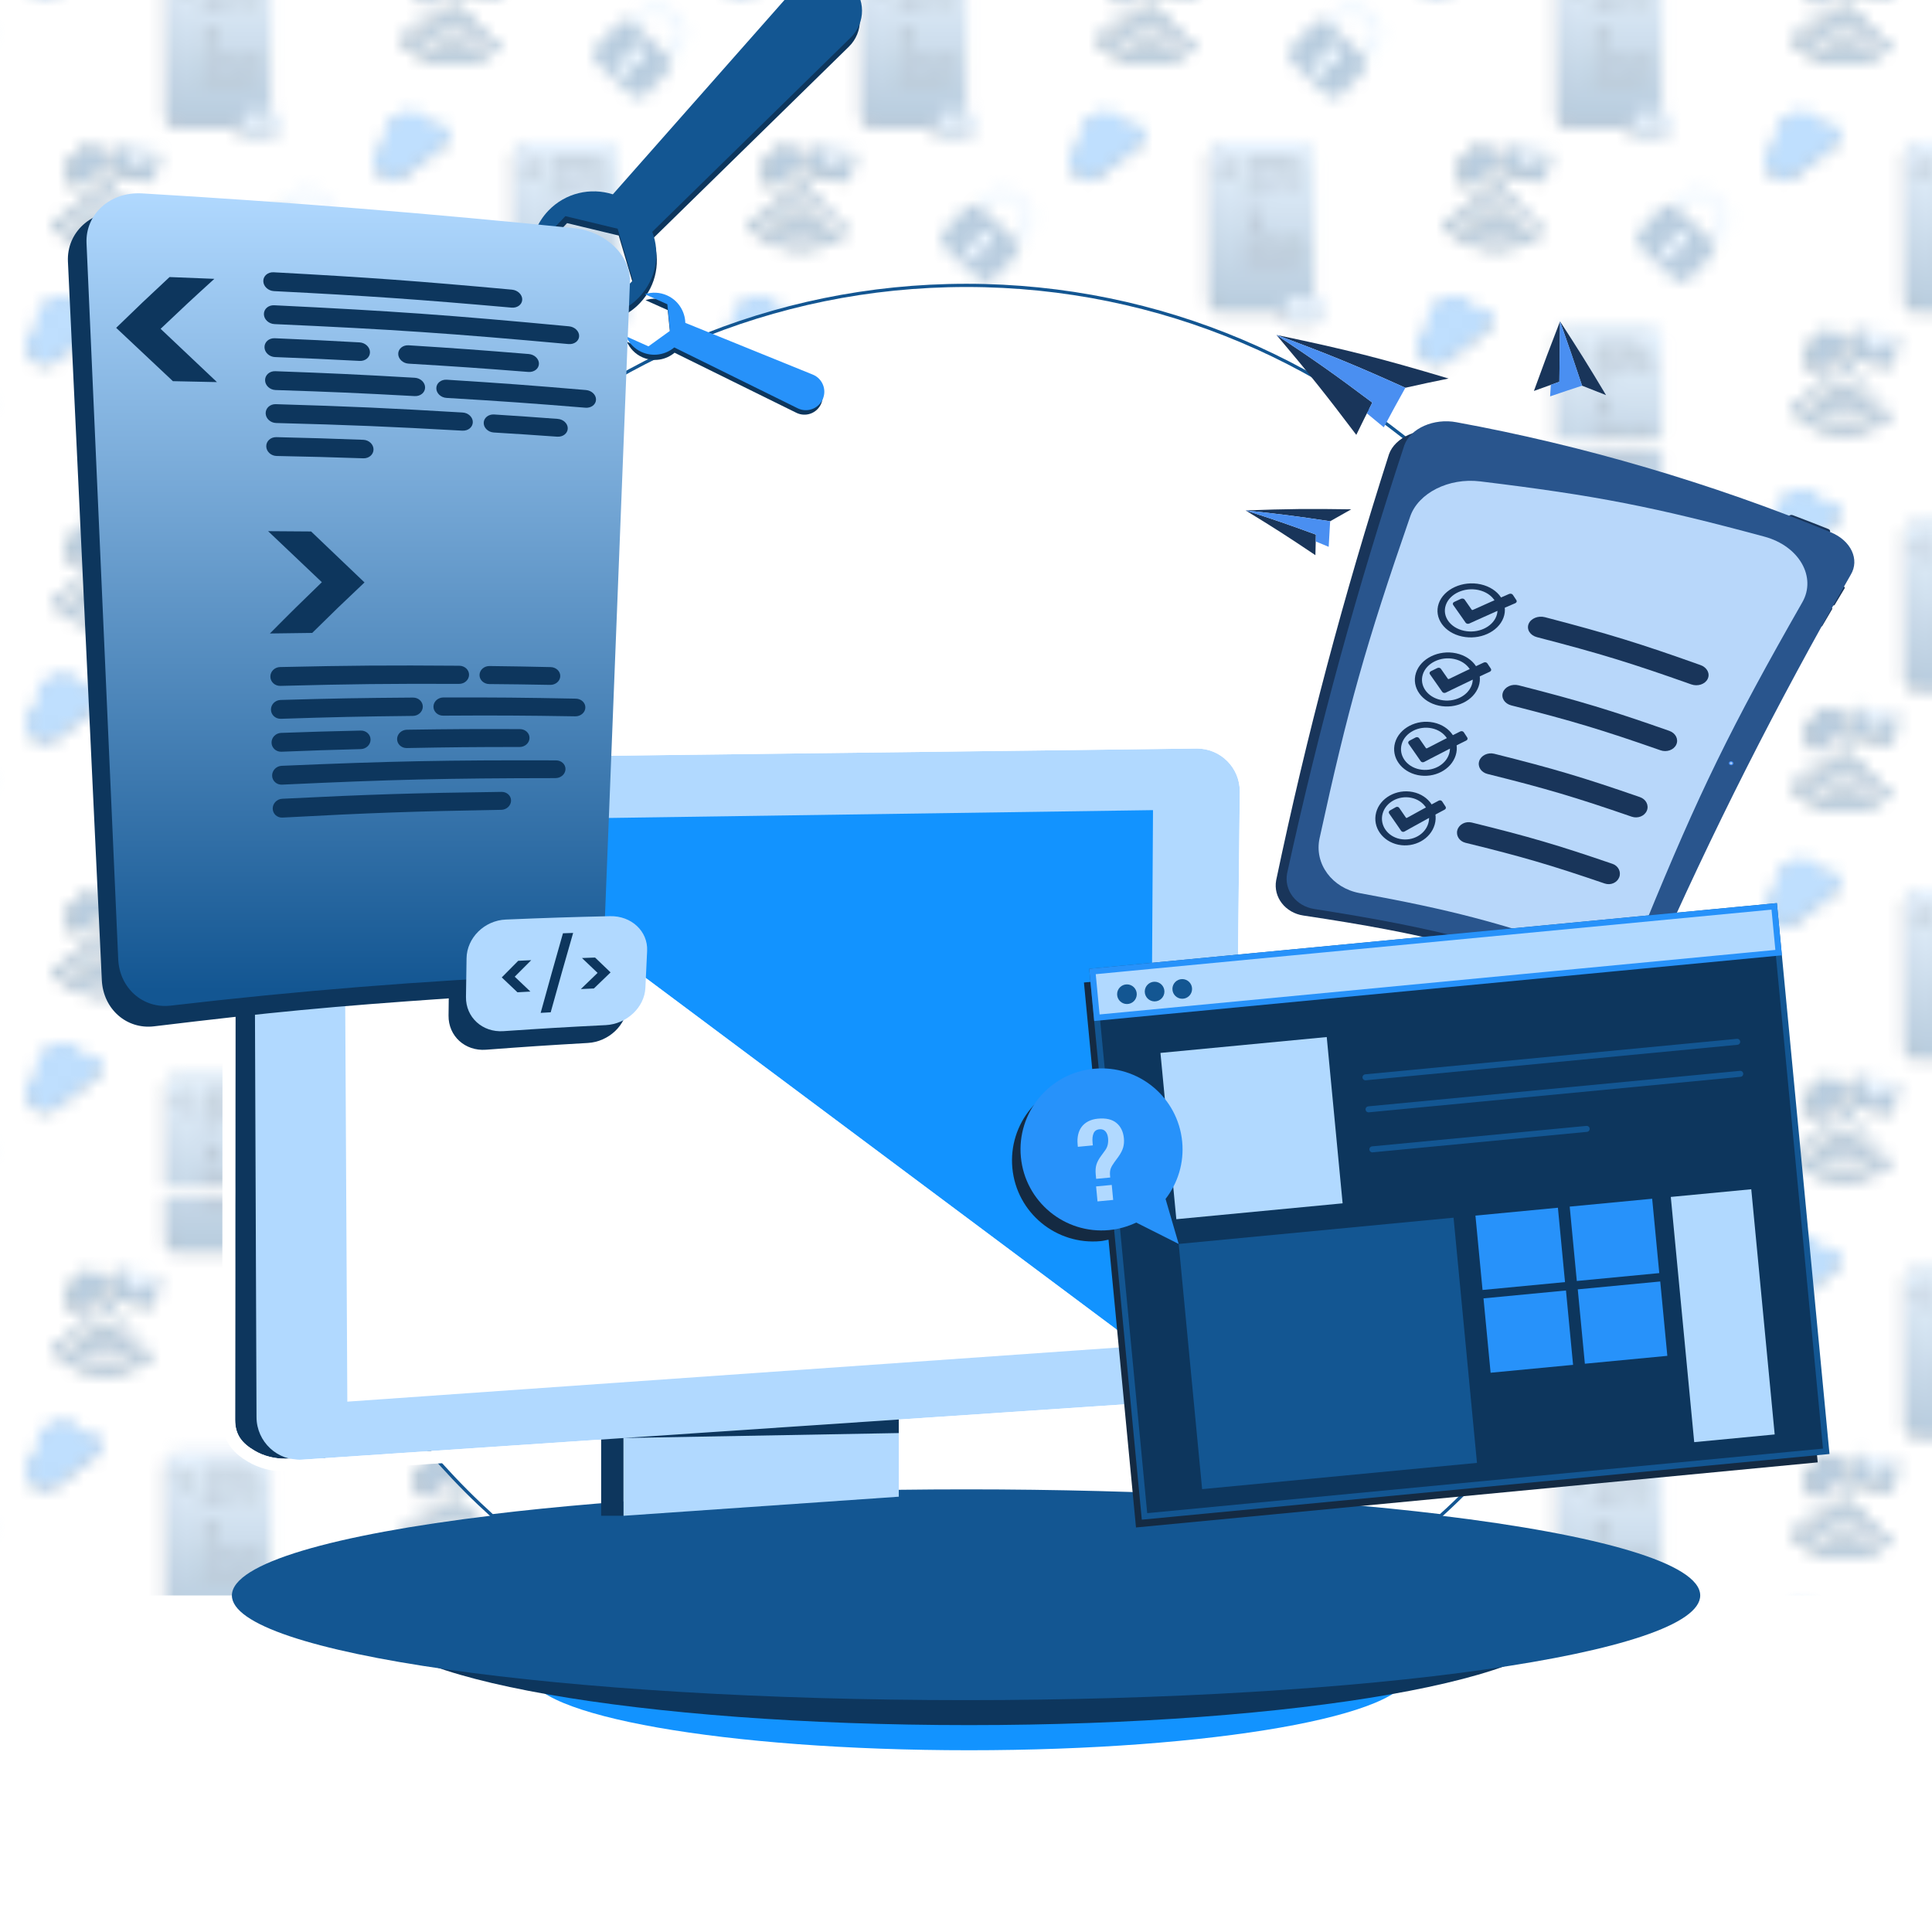 <?xml version="1.0" encoding="UTF-8"?>
<svg xmlns="http://www.w3.org/2000/svg" xmlns:xlink="http://www.w3.org/1999/xlink" version="1.1" viewBox="0 0 150 149.998">
  <defs>
    <style>
      .cls-1, .cls-2, .cls-3, .cls-4, .cls-5, .cls-6, .cls-7, .cls-8, .cls-9, .cls-10, .cls-11, .cls-12, .cls-13, .cls-14, .cls-15, .cls-16, .cls-17, .cls-18, .cls-19, .cls-20, .cls-21, .cls-22, .cls-23, .cls-24 {
        stroke-width: 0px;
      }

      .cls-1, .cls-25 {
        fill: none;
      }

      .cls-26 {
        stroke: #2792fa;
      }

      .cls-26, .cls-27, .cls-28, .cls-25 {
        stroke-miterlimit: 10;
      }

      .cls-26, .cls-27, .cls-25 {
        stroke-width: .465px;
      }

      .cls-26, .cls-10 {
        fill: #b1d9ff;
      }

      .cls-2 {
        fill: #142a42;
      }

      .cls-3 {
        fill: #19355a;
      }

      .cls-4 {
        fill: url(#Dégradé_sans_nom_4);
      }

      .cls-5, .cls-27 {
        fill: #0d365d;
      }

      .cls-6 {
        fill: #135692;
      }

      .cls-7 {
        fill: #4a8ff1;
      }

      .cls-27, .cls-25 {
        stroke: #135692;
      }

      .cls-8 {
        fill: #29558d;
      }

      .cls-28 {
        stroke: #135692;
        stroke-width: .25px;
      }

      .cls-28, .cls-22 {
        fill: #fff;
      }

      .cls-9 {
        fill: #b8d7fa;
      }

      .cls-11 {
        fill: #b1d9ff;
      }

      .cls-12 {
        fill: url(#Dégradé_sans_nom_4-4);
      }

      .cls-13 {
        fill: url(#Dégradé_sans_nom_4-6);
      }

      .cls-14 {
        fill: url(#Dégradé_sans_nom_4-5);
      }

      .cls-15 {
        fill: url(#Dégradé_sans_nom_4-2);
      }

      .cls-16 {
        fill: url(#Dégradé_sans_nom_4-3);
      }

      .cls-17 {
        fill: url(#Dégradé_sans_nom_4-8);
      }

      .cls-18 {
        fill: url(#Dégradé_sans_nom_4-7);
      }

      .cls-25 {
        stroke-linecap: round;
      }

      .cls-19 {
        fill: #2792fa;
      }

      .cls-20 {
        fill: #0a2b44;
      }

      .cls-21 {
        fill: #1293ff;
      }

      .cls-23 {
        fill: #135692;
      }

      .cls-24 {
        fill: url(#Pattern);
        opacity: .3;
      }
    </style>
    <linearGradient id="Dégradé_sans_nom_4" data-name="Dégradé sans nom 4" x1="-16209.938" y1="-34091.112" x2="-16209.938" y2="-34078.297" gradientTransform="translate(16267 -34044.374) scale(1 -1)" gradientUnits="userSpaceOnUse">
      <stop offset="0" stop-color="#135692"/>
      <stop offset="1" stop-color="#b1d9ff"/>
    </linearGradient>
    <linearGradient id="Dégradé_sans_nom_4-2" data-name="Dégradé sans nom 4" x1="-16236.938" y1="-34105.443" x2="-16236.938" y2="-34092.628" xlink:href="#Dégradé_sans_nom_4"/>
    <linearGradient id="Dégradé_sans_nom_4-3" data-name="Dégradé sans nom 4" x1="-16263.938" x2="-16263.938" y2="-34078.297" xlink:href="#Dégradé_sans_nom_4"/>
    <linearGradient id="Dégradé_sans_nom_4-4" data-name="Dégradé sans nom 4" x1="-16209.938" y1="-34062.449" x2="-16209.938" y2="-34049.635" xlink:href="#Dégradé_sans_nom_4"/>
    <linearGradient id="Dégradé_sans_nom_4-5" data-name="Dégradé sans nom 4" x1="-16236.938" y1="-34076.781" x2="-16236.938" y2="-34063.966" xlink:href="#Dégradé_sans_nom_4"/>
    <linearGradient id="Dégradé_sans_nom_4-6" data-name="Dégradé sans nom 4" x1="-16263.938" y1="-34062.449" x2="-16263.938" y2="-34049.635" xlink:href="#Dégradé_sans_nom_4"/>
    <linearGradient id="Dégradé_sans_nom_4-7" data-name="Dégradé sans nom 4" x1="-16236.938" y1="-34048.118" x2="-16236.938" y2="-34035.303" xlink:href="#Dégradé_sans_nom_4"/>
    <pattern id="Pattern" x="0" y="0" width="54" height="57.325" patternTransform="translate(-175 324.999)" patternUnits="userSpaceOnUse" viewBox="0 0 54 57.325">
      <g>
        <rect class="cls-1" width="54" height="57.325"/>
        <g>
          <g>
            <g>
              <path class="cls-20" d="M49.584,53.313c.143-.122.161-.336.039-.48s-.336-.161-.48-.039c-.694.588-1.737.504-2.325-.191-.061-.072-.145-.112-.232-.119s-.176.019-.248.08c-.143.122-.161.336-.039.48.831.98,2.305,1.1,3.285.27Z"/>
              <path class="cls-20" d="M50.483,54.407c.143-.122.161-.336.039-.48s-.336-.161-.48-.039c-1.279,1.085-3.203.927-4.288-.352-.061-.072-.145-.112-.232-.119s-.176.019-.248.08c-.143.122-.161.336-.039.48,1.329,1.565,3.683,1.758,5.248.431Z"/>
              <path class="cls-20" d="M44.034,54.835c1.896,2.235,5.258,2.511,7.492.615.143-.122.161-.336.039-.48s-.336-.161-.48-.039c-1.949,1.653-4.879,1.413-6.532-.537-.061-.072-.145-.112-.232-.119s-.176.019-.248.08c-.143.122-.161.336-.039.48Z"/>
              <path class="cls-20" d="M48.012,52.319c.307.025.576-.203.601-.51.025-.307-.203-.576-.51-.601-.307-.025-.576.203-.601.51-.025.307.203.576.51.601Z"/>
            </g>
            <path class="cls-20" d="M48.113,49.344c.147.186.193.418.144.634-.01.05-.027.099-.048.146l-2.187,1.735-.11.012c-.22.006-.44-.088-.587-.274-.161-.203-.195-.465-.113-.69l-.001-.001c-.243-.381-.163-.892.199-1.18.111-.088.236-.145.366-.172.035-.21.145-.408.325-.55.366-.291.89-.248,1.204.087.287-.087.61.003.809.254Z"/>
            <g>
              <path class="cls-20" d="M52.113,49.353l-1.936,1.219-1.223-1.937-.078-.018-.43,1.893c-.038.167.067.333.234.371l2.709.615c.167.038.333-.067.371-.234l.43-1.893-.078-.018Z"/>
              <polygon class="cls-20" points="52.113 49.353 48.954 48.635 50.177 50.572 52.113 49.353"/>
            </g>
            <g>
              <path class="cls-6" d="M49.835,53.176c.145-.123.163-.341.04-.486s-.341-.163-.486-.04c-.703.595-1.758.51-2.354-.193-.062-.073-.147-.113-.235-.121s-.179.019-.251.081c-.145.123-.163.341-.04.486.841.992,2.334,1.114,3.325.273Z"/>
              <path class="cls-6" d="M50.745,54.284c.145-.123.163-.341.04-.486s-.341-.163-.486-.04c-1.295,1.098-3.243.939-4.341-.357-.062-.073-.147-.113-.235-.121s-.179.019-.251.081c-.145.123-.163.341-.04.486,1.345,1.584,3.728,1.78,5.313.436Z"/>
              <path class="cls-6" d="M44.217,54.717c1.919,2.263,5.323,2.542,7.584.623.145-.123.163-.341.04-.486s-.341-.163-.486-.04c-1.973,1.673-4.939,1.43-6.613-.543-.062-.073-.147-.113-.235-.121s-.179.019-.251.081c-.145.123-.163.341-.04.486Z"/>
              <path class="cls-6" d="M48.244,52.17c.31.025.583-.205.608-.516.025-.31-.205-.583-.516-.608-.31-.026-.583.205-.608.516-.026.31.205.583.516.608Z"/>
            </g>
            <path class="cls-6" d="M48.346,49.158c.149.188.196.424.146.642-.011.051-.027.1-.049.147l-2.213,1.756-.112.012c-.223.006-.445-.089-.595-.277-.163-.205-.197-.471-.114-.699l-.001-.001c-.246-.386-.165-.903.202-1.194.112-.089.239-.147.37-.175.035-.213.147-.413.329-.557.371-.294.901-.251,1.219.088.29-.088.618.004.819.257Z"/>
            <g>
              <path class="cls-6" d="M52.395,49.167l-1.96,1.234-1.238-1.96-.079-.018-.435,1.917c-.038.169.068.338.237.376l2.742.623c.169.038.338-.068.376-.237l.435-1.917-.079-.018Z"/>
              <polygon class="cls-10" points="52.395 49.167 49.197 48.441 50.435 50.401 52.395 49.167"/>
            </g>
          </g>
          <g>
            <path class="cls-5" d="M46.629,33.005c-.057-.115-.126-.227-.208-.333-.671-.871-1.921-1.033-2.792-.362-.638.491-.894,1.293-.722,2.029-.099.045-.196.1-.286.17-.625.481-.741,1.378-.26,2.002s1.378.741,2.002.26l3.212-2.474c.351-.27.416-.774.146-1.125-.262-.34-.743-.409-1.092-.167Z"/>
            <path class="cls-19" d="M46.646,32.764c-.057-.115-.126-.227-.208-.333-.671-.871-1.921-1.033-2.792-.362-.638.491-.894,1.293-.722,2.029-.099.045-.196.1-.286.17-.625.481-.741,1.378-.26,2.002s1.378.741,2.002.26l3.212-2.474c.351-.27.416-.774.146-1.125-.262-.34-.743-.409-1.092-.167Z"/>
          </g>
          <g>
            <path class="cls-5" d="M60.84,46.285h-.082v-11.176c0-.458-.371-.829-.829-.829h-6.302c-.458,0-.829.371-.829.829v11.344c0,.458.371.829.829.829h4.885v.292c0,.349.283.632.632.632h1.698c.349,0,.632-.283.632-.632v-.659c0-.349-.283-.632-.632-.632Z"/>
            <g>
              <rect class="cls-4" x="53.081" y="33.981" width="7.961" height="13.003" rx=".829" ry=".829"/>
              <path class="cls-5" d="M54.279,36.981l-.815-.837.815-.837h.658l-.815.837.815.837h-.658Z"/>
            </g>
          </g>
        </g>
        <g>
          <g>
            <path class="cls-5" d="M19.629,47.337c-.057-.115-.126-.227-.208-.333-.671-.871-1.921-1.033-2.792-.362-.638.491-.894,1.293-.722,2.029-.099.045-.196.1-.286.17-.625.481-.741,1.378-.26,2.002s1.378.741,2.002.26l3.212-2.474c.351-.27.416-.774.146-1.125-.262-.34-.743-.409-1.092-.167Z"/>
            <path class="cls-19" d="M19.646,47.095c-.057-.115-.126-.227-.208-.333-.671-.871-1.921-1.033-2.792-.362-.638.491-.894,1.293-.722,2.029-.099.045-.196.1-.286.17-.625.481-.741,1.378-.26,2.002s1.378.741,2.002.26l3.212-2.474c.351-.27.416-.774.146-1.125-.262-.34-.743-.409-1.092-.167Z"/>
          </g>
          <g>
            <path class="cls-5" d="M33.84,60.616h-.082v-11.176c0-.458-.371-.829-.829-.829h-6.302c-.458,0-.829.371-.829.829v11.344c0,.458.371.829.829.829h4.885v.292c0,.349.283.632.632.632h1.698c.349,0,.632-.283.632-.632v-.659c0-.349-.283-.632-.632-.632Z"/>
            <g>
              <rect class="cls-15" x="26.081" y="48.312" width="7.961" height="13.003" rx=".829" ry=".829"/>
              <path class="cls-5" d="M27.279,51.313l-.815-.837.815-.837h.658l-.815.837.815.837h-.658Z"/>
              <path class="cls-5" d="M28.661,55.405l.815-.837-.815-.837h.658s.815.837.815.837l-.815.837h-.658Z"/>
              <rect class="cls-5" x="28.656" y="49.484" width="3.812" height=".309" rx=".154" ry=".154"/>
              <rect class="cls-5" x="28.656" y="50.025" width="4.667" height=".309" rx=".154" ry=".154"/>
              <rect class="cls-5" x="28.656" y="50.565" width="1.567" height=".309" rx=".154" ry=".154"/>
              <rect class="cls-5" x="30.644" y="50.565" width="2.095" height=".309" rx=".154" ry=".154"/>
              <rect class="cls-5" x="28.656" y="57.038" width="1.567" height=".309" rx=".154" ry=".154"/>
              <rect class="cls-5" x="30.644" y="57.038" width="2.095" height=".309" rx=".154" ry=".154"/>
              <rect class="cls-5" x="28.656" y="51.106" width="2.39" height=".309" rx=".154" ry=".154"/>
              <rect class="cls-5" x="31.215" y="51.106" width="2.39" height=".309" rx=".154" ry=".154"/>
              <rect class="cls-5" x="28.656" y="56.498" width="2.39" height=".309" rx=".154" ry=".154"/>
              <rect class="cls-5" x="31.215" y="56.498" width="2.39" height=".309" rx=".154" ry=".154"/>
              <rect class="cls-5" x="28.656" y="51.647" width="3.111" height=".309" rx=".154" ry=".154"/>
              <rect class="cls-5" x="31.931" y="51.647" width="1.264" height=".309" rx=".154" ry=".154"/>
              <rect class="cls-5" x="28.656" y="55.958" width="3.111" height=".309" rx=".154" ry=".154"/>
              <rect class="cls-5" x="31.931" y="55.958" width="1.264" height=".309" rx=".154" ry=".154"/>
              <rect class="cls-5" x="28.656" y="52.187" width="1.619" height=".309" rx=".154" ry=".154"/>
            </g>
          </g>
        </g>
        <g>
          <g>
            <path class="cls-1" d="M11.445,54.981c.186-.198.284-.456.276-.728-.008-.271-.122-.524-.32-.71l-.795-.748c-.408-.384-1.054-.365-1.438.043l-.796.846,2.277,2.143.796-.846Z"/>
            <path class="cls-10" d="M12.241,54.237c-.012-.411-.184-.792-.483-1.073l-.795-.748c-.618-.581-1.593-.551-2.174.066l-.815.866c.04.026.085.041.121.075l.278.261.796-.846c.384-.408,1.03-.428,1.438-.043l.795.748c.198.186.312.438.32.71.008.272-.09.53-.276.728l-.796.846.236.222c.051.048.081.107.116.163l.823-.875c.281-.299.43-.69.417-1.101Z"/>
            <path class="cls-6" d="M10.649,55.827l-2.277-2.143-.278-.261c-.036-.034-.08-.049-.121-.075-.302-.192-.702-.163-.957.108l-1.789,1.901c-.288.306-.274.789.033,1.077l2.791,2.626c.306.288.789.274,1.077-.033l1.789-1.901c.241-.256.258-.628.083-.914-.035-.057-.065-.116-.116-.163l-.236-.222ZM7.601,57.511l-.718-.676.795-.567.081.076.158-.168c-.111-.215-.087-.482.088-.668.222-.236.592-.247.828-.025.236.222.247.592.025.828-.175.186-.44.226-.661.129l-.158.168.075.071-.513.833Z"/>
            <path class="cls-10" d="M8.102,55.979l.28.264-.186.197c.221.098.486.057.661-.129.222-.236.21-.606-.025-.828-.236-.222-.606-.21-.828.025-.175.186-.199.453-.088.668l.186-.197Z"/>
            <polygon class="cls-10" points="8.197 56.44 8.382 56.242 8.102 55.979 7.916 56.176 7.758 56.344 8.038 56.608 8.197 56.44"/>
            <polygon class="cls-10" points="7.758 56.344 7.678 56.268 6.883 56.835 7.601 57.511 8.114 56.678 8.038 56.608 7.758 56.344"/>
          </g>
          <g>
            <path class="cls-5" d="M6.84,46.285h-.082v-11.176c0-.458-.371-.829-.829-.829H-.374c-.458,0-.829.371-.829.829v11.344c0,.458.371.829.829.829h4.885v.292c0,.349.283.632.632.632h1.698c.349,0,.632-.283.632-.632v-.659c0-.349-.283-.632-.632-.632Z"/>
            <g>
              <rect class="cls-16" x="-.919" y="33.981" width="7.961" height="13.003" rx=".829" ry=".829"/>
              <path class="cls-5" d="M.279,36.981l-.815-.837.815-.837h.658l-.815.837.815.837H.279Z"/>
              <path class="cls-5" d="M1.661,41.073l.815-.837-.815-.837h.658s.815.837.815.837l-.815.837h-.658Z"/>
              <rect class="cls-5" x="1.656" y="35.153" width="3.812" height=".309" rx=".154" ry=".154"/>
              <rect class="cls-5" x="1.656" y="43.786" width="3.812" height=".309" rx=".154" ry=".154"/>
              <rect class="cls-5" x="1.656" y="35.693" width="4.667" height=".309" rx=".154" ry=".154"/>
              <rect class="cls-5" x="1.656" y="43.246" width="4.667" height=".309" rx=".154" ry=".154"/>
              <rect class="cls-5" x="1.656" y="36.234" width="1.567" height=".309" rx=".154" ry=".154"/>
              <rect class="cls-5" x="3.644" y="36.234" width="2.095" height=".309" rx=".154" ry=".154"/>
              <rect class="cls-5" x="1.656" y="42.706" width="1.567" height=".309" rx=".154" ry=".154"/>
              <rect class="cls-5" x="3.644" y="42.706" width="2.095" height=".309" rx=".154" ry=".154"/>
              <rect class="cls-5" x="1.656" y="36.775" width="2.39" height=".309" rx=".154" ry=".154"/>
              <rect class="cls-5" x="4.215" y="36.775" width="2.39" height=".309" rx=".154" ry=".154"/>
              <rect class="cls-5" x="1.656" y="42.166" width="2.39" height=".309" rx=".154" ry=".154"/>
              <rect class="cls-5" x="4.215" y="42.166" width="2.39" height=".309" rx=".154" ry=".154"/>
              <rect class="cls-5" x="1.656" y="37.316" width="3.111" height=".309" rx=".154" ry=".154"/>
              <rect class="cls-5" x="4.931" y="37.316" width="1.264" height=".309" rx=".154" ry=".154"/>
              <rect class="cls-5" x="1.656" y="41.626" width="3.111" height=".309" rx=".154" ry=".154"/>
              <rect class="cls-5" x="4.931" y="41.626" width="1.264" height=".309" rx=".154" ry=".154"/>
              <rect class="cls-5" x="1.656" y="37.856" width="1.619" height=".309" rx=".154" ry=".154"/>
              <g>
                <rect class="cls-10" x="4.795" y="45.986" width="2.961" height="1.922" rx=".632" ry=".632"/>
                <g>
                  <path class="cls-5" d="M5.645,47.252l-.265-.272.265-.272h.214l-.265.272.265.272h-.214Z"/>
                  <path class="cls-5" d="M6.532,46.263l-.328,1.369h-.166l.328-1.369h.166Z"/>
                  <path class="cls-5" d="M6.691,46.708h.215l.265.272-.265.272h-.215l.266-.272-.266-.272Z"/>
                </g>
              </g>
            </g>
          </g>
        </g>
        <g>
          <g>
            <g>
              <path class="cls-20" d="M49.584,24.651c.143-.122.161-.336.039-.48s-.336-.161-.48-.039c-.694.588-1.737.504-2.325-.191-.061-.072-.145-.112-.232-.119s-.176.019-.248.08c-.143.122-.161.336-.039.48.831.98,2.305,1.1,3.285.27Z"/>
              <path class="cls-20" d="M50.483,25.745c.143-.122.161-.336.039-.48s-.336-.161-.48-.039c-1.279,1.085-3.203.927-4.288-.352-.061-.072-.145-.112-.232-.119s-.176.019-.248.08c-.143.122-.161.336-.039.48,1.329,1.565,3.683,1.758,5.248.431Z"/>
              <path class="cls-20" d="M44.034,26.173c1.896,2.235,5.258,2.511,7.492.615.143-.122.161-.336.039-.48s-.336-.161-.48-.039c-1.949,1.653-4.879,1.413-6.532-.537-.061-.072-.145-.112-.232-.119s-.176.019-.248.08c-.143.122-.161.336-.039.48Z"/>
              <path class="cls-20" d="M48.012,23.657c.307.025.576-.203.601-.51.025-.307-.203-.576-.51-.601-.307-.025-.576.203-.601.51-.025.307.203.576.51.601Z"/>
            </g>
            <path class="cls-20" d="M48.113,20.682c.147.186.193.418.144.634-.01.05-.027.099-.048.146l-2.187,1.735-.11.012c-.22.006-.44-.088-.587-.274-.161-.203-.195-.465-.113-.69l-.001-.001c-.243-.381-.163-.892.199-1.18.111-.088.236-.145.366-.172.035-.21.145-.408.325-.55.366-.291.89-.248,1.204.087.287-.087.61.003.809.254Z"/>
            <g>
              <path class="cls-20" d="M52.113,20.69l-1.936,1.219-1.223-1.937-.078-.018-.43,1.893c-.038.167.067.333.234.371l2.709.615c.167.038.333-.067.371-.234l.43-1.893-.078-.018Z"/>
              <polygon class="cls-20" points="52.113 20.69 48.954 19.973 50.177 21.909 52.113 20.69"/>
            </g>
            <g>
              <path class="cls-6" d="M49.835,24.514c.145-.123.163-.341.04-.486s-.341-.163-.486-.04c-.703.595-1.758.51-2.354-.193-.062-.073-.147-.113-.235-.121s-.179.019-.251.081c-.145.123-.163.341-.04.486.841.992,2.334,1.114,3.325.273Z"/>
              <path class="cls-6" d="M50.745,25.621c.145-.123.163-.341.04-.486s-.341-.163-.486-.04c-1.295,1.098-3.243.939-4.341-.357-.062-.073-.147-.113-.235-.121s-.179.019-.251.081c-.145.123-.163.341-.04.486,1.345,1.584,3.728,1.78,5.313.436Z"/>
              <path class="cls-6" d="M44.217,26.055c1.919,2.263,5.323,2.542,7.584.623.145-.123.163-.341.04-.486s-.341-.163-.486-.04c-1.973,1.673-4.939,1.43-6.613-.543-.062-.073-.147-.113-.235-.121s-.179.019-.251.081c-.145.123-.163.341-.04.486Z"/>
              <path class="cls-6" d="M48.244,23.508c.31.025.583-.205.608-.516.025-.31-.205-.583-.516-.608-.31-.026-.583.205-.608.516-.026.31.205.583.516.608Z"/>
            </g>
            <path class="cls-6" d="M48.346,20.496c.149.188.196.424.146.642-.011.051-.027.1-.049.147l-2.213,1.756-.112.012c-.223.006-.445-.089-.595-.277-.163-.205-.197-.471-.114-.699l-.001-.001c-.246-.386-.165-.903.202-1.194.112-.089.239-.147.37-.175.035-.213.147-.413.329-.557.371-.294.901-.251,1.219.088.29-.088.618.004.819.257Z"/>
            <g>
              <path class="cls-6" d="M52.395,20.505l-1.96,1.234-1.238-1.96-.079-.018-.435,1.917c-.038.169.068.338.237.376l2.742.623c.169.038.338-.068.376-.237l.435-1.917-.079-.018Z"/>
              <polygon class="cls-10" points="52.395 20.505 49.197 19.778 50.435 21.739 52.395 20.505"/>
            </g>
          </g>
          <g>
            <path class="cls-5" d="M46.629,4.343c-.057-.115-.126-.227-.208-.333-.671-.871-1.921-1.033-2.792-.362-.638.491-.894,1.293-.722,2.029-.099.045-.196.1-.286.17-.625.481-.741,1.378-.26,2.002s1.378.741,2.002.26l3.212-2.474c.351-.27.416-.774.146-1.125-.262-.34-.743-.409-1.092-.167Z"/>
            <path class="cls-19" d="M46.646,4.101c-.057-.115-.126-.227-.208-.333-.671-.871-1.921-1.033-2.792-.362-.638.491-.894,1.293-.722,2.029-.099.045-.196.1-.286.17-.625.481-.741,1.378-.26,2.002s1.378.741,2.002.26l3.212-2.474c.351-.27.416-.774.146-1.125-.262-.34-.743-.409-1.092-.167Z"/>
          </g>
          <g>
            <path class="cls-5" d="M60.84,17.622h-.082V6.446c0-.458-.371-.829-.829-.829h-6.302c-.458,0-.829.371-.829.829v11.344c0,.458.371.829.829.829h4.885v.292c0,.349.283.632.632.632h1.698c.349,0,.632-.283.632-.632v-.659c0-.349-.283-.632-.632-.632Z"/>
            <g>
              <rect class="cls-12" x="53.081" y="5.318" width="7.961" height="13.003" rx=".829" ry=".829"/>
              <path class="cls-5" d="M54.279,8.319l-.815-.837.815-.837h.658l-.815.837.815.837h-.658Z"/>
            </g>
          </g>
        </g>
        <g>
          <g>
            <path class="cls-1" d="M38.445,40.65c.186-.198.284-.456.276-.728-.008-.271-.122-.524-.32-.71l-.795-.748c-.408-.384-1.054-.365-1.438.043l-.796.846,2.277,2.143.796-.846Z"/>
            <path class="cls-10" d="M39.241,39.906c-.012-.411-.184-.792-.483-1.073l-.795-.748c-.618-.581-1.593-.551-2.174.066l-.815.866c.04.026.085.041.121.075l.278.261.796-.846c.384-.408,1.03-.428,1.438-.043l.795.748c.198.186.312.438.32.71.008.272-.09.53-.276.728l-.796.846.236.222c.051.048.081.107.116.163l.823-.875c.281-.299.43-.69.417-1.101Z"/>
            <path class="cls-6" d="M37.649,41.496l-2.277-2.143-.278-.261c-.036-.034-.08-.049-.121-.075-.302-.192-.702-.163-.957.108l-1.789,1.901c-.288.306-.274.789.033,1.077l2.791,2.626c.306.288.789.274,1.077-.033l1.789-1.901c.241-.256.258-.628.083-.914-.035-.057-.065-.116-.116-.163l-.236-.222ZM34.601,43.18l-.718-.676.795-.567.081.076.158-.168c-.111-.215-.087-.482.088-.668.222-.236.592-.247.828-.025.236.222.247.592.025.828-.175.186-.44.226-.661.129l-.158.168.075.071-.513.833Z"/>
            <path class="cls-10" d="M35.102,41.648l.28.264-.186.197c.221.098.486.057.661-.129.222-.236.21-.606-.025-.828-.236-.222-.606-.21-.828.025-.175.186-.199.453-.088.668l.186-.197Z"/>
            <polygon class="cls-10" points="35.197 42.108 35.382 41.911 35.102 41.648 34.916 41.845 34.758 42.013 35.038 42.276 35.197 42.108"/>
            <polygon class="cls-10" points="34.758 42.013 34.678 41.937 33.883 42.504 34.601 43.18 35.114 42.347 35.038 42.276 34.758 42.013"/>
          </g>
          <g>
            <g>
              <path class="cls-20" d="M22.584,38.982c.143-.122.161-.336.039-.48s-.336-.161-.48-.039c-.694.588-1.737.504-2.325-.191-.061-.072-.145-.112-.232-.119s-.176.019-.248.08c-.143.122-.161.336-.039.48.831.98,2.305,1.1,3.285.27Z"/>
              <path class="cls-20" d="M23.483,40.076c.143-.122.161-.336.039-.48s-.336-.161-.48-.039c-1.279,1.085-3.203.927-4.288-.352-.061-.072-.145-.112-.232-.119s-.176.019-.248.08c-.143.122-.161.336-.039.48,1.329,1.565,3.683,1.758,5.248.431Z"/>
              <path class="cls-20" d="M17.034,40.504c1.896,2.235,5.258,2.511,7.492.615.143-.122.161-.336.039-.48s-.336-.161-.48-.039c-1.949,1.653-4.879,1.413-6.532-.537-.061-.072-.145-.112-.232-.119s-.176.019-.248.08c-.143.122-.161.336-.039.48Z"/>
              <path class="cls-20" d="M21.012,37.988c.307.025.576-.203.601-.51.025-.307-.203-.576-.51-.601-.307-.025-.576.203-.601.51-.025.307.203.576.51.601Z"/>
            </g>
            <path class="cls-20" d="M21.113,35.013c.147.186.193.418.144.634-.01.05-.027.099-.048.146l-2.187,1.735-.11.012c-.22.006-.44-.088-.587-.274-.161-.203-.195-.465-.113-.69l-.001-.001c-.243-.381-.163-.892.199-1.18.111-.088.236-.145.366-.172.035-.21.145-.408.325-.55.366-.291.89-.248,1.204.087.287-.087.61.003.809.254Z"/>
            <g>
              <path class="cls-20" d="M25.113,35.021l-1.936,1.219-1.223-1.937-.078-.018-.43,1.893c-.038.167.067.333.234.371l2.709.615c.167.038.333-.067.371-.234l.43-1.893-.078-.018Z"/>
              <polygon class="cls-20" points="25.113 35.021 21.954 34.304 23.177 36.24 25.113 35.021"/>
            </g>
            <g>
              <path class="cls-6" d="M22.835,38.845c.145-.123.163-.341.04-.486s-.341-.163-.486-.04c-.703.595-1.758.51-2.354-.193-.062-.073-.147-.113-.235-.121s-.179.019-.251.081c-.145.123-.163.341-.04.486.841.992,2.334,1.114,3.325.273Z"/>
              <path class="cls-6" d="M23.745,39.952c.145-.123.163-.341.04-.486s-.341-.163-.486-.04c-1.295,1.098-3.243.939-4.341-.357-.062-.073-.147-.113-.235-.121s-.179.019-.251.081c-.145.123-.163.341-.04.486,1.345,1.584,3.728,1.78,5.313.436Z"/>
              <path class="cls-6" d="M17.217,40.386c1.919,2.263,5.323,2.542,7.584.623.145-.123.163-.341.04-.486s-.341-.163-.486-.04c-1.973,1.673-4.939,1.43-6.613-.543-.062-.073-.147-.113-.235-.121s-.179.019-.251.081c-.145.123-.163.341-.04.486Z"/>
              <path class="cls-6" d="M21.244,37.839c.31.025.583-.205.608-.516.025-.31-.205-.583-.516-.608-.31-.026-.583.205-.608.516-.026.31.205.583.516.608Z"/>
            </g>
            <path class="cls-6" d="M21.346,34.827c.149.188.196.424.146.642-.011.051-.027.1-.049.147l-2.213,1.756-.112.012c-.223.006-.445-.089-.595-.277-.163-.205-.197-.471-.114-.699l-.001-.001c-.246-.386-.165-.903.202-1.194.112-.089.239-.147.37-.175.035-.213.147-.413.329-.557.371-.294.901-.251,1.219.088.29-.088.618.004.819.257Z"/>
            <g>
              <path class="cls-6" d="M25.395,34.836l-1.96,1.234-1.238-1.96-.079-.018-.435,1.917c-.038.169.068.338.237.376l2.742.623c.169.038.338-.068.376-.237l.435-1.917-.079-.018Z"/>
              <polygon class="cls-10" points="25.395 34.836 22.197 34.109 23.435 36.07 25.395 34.836"/>
            </g>
          </g>
          <g>
            <path class="cls-5" d="M19.629,18.674c-.057-.115-.126-.227-.208-.333-.671-.871-1.921-1.033-2.792-.362-.638.491-.894,1.293-.722,2.029-.099.045-.196.1-.286.17-.625.481-.741,1.378-.26,2.002s1.378.741,2.002.26l3.212-2.474c.351-.27.416-.774.146-1.125-.262-.34-.743-.409-1.092-.167Z"/>
            <path class="cls-19" d="M19.646,18.433c-.057-.115-.126-.227-.208-.333-.671-.871-1.921-1.033-2.792-.362-.638.491-.894,1.293-.722,2.029-.099.045-.196.1-.286.17-.625.481-.741,1.378-.26,2.002s1.378.741,2.002.26l3.212-2.474c.351-.27.416-.774.146-1.125-.262-.34-.743-.409-1.092-.167Z"/>
          </g>
          <g>
            <path class="cls-5" d="M33.84,31.953h-.082v-11.176c0-.458-.371-.829-.829-.829h-6.302c-.458,0-.829.371-.829.829v11.344c0,.458.371.829.829.829h4.885v.292c0,.349.283.632.632.632h1.698c.349,0,.632-.283.632-.632v-.659c0-.349-.283-.632-.632-.632Z"/>
            <g>
              <rect class="cls-14" x="26.081" y="19.65" width="7.961" height="13.003" rx=".829" ry=".829"/>
              <path class="cls-5" d="M27.279,22.65l-.815-.837.815-.837h.658l-.815.837.815.837h-.658Z"/>
              <path class="cls-5" d="M28.661,26.742l.815-.837-.815-.837h.658s.815.837.815.837l-.815.837h-.658Z"/>
              <rect class="cls-5" x="28.656" y="20.821" width="3.812" height=".309" rx=".154" ry=".154"/>
              <rect class="cls-5" x="28.656" y="29.455" width="3.812" height=".309" rx=".154" ry=".154"/>
              <rect class="cls-5" x="28.656" y="21.362" width="4.667" height=".309" rx=".154" ry=".154"/>
              <rect class="cls-5" x="28.656" y="28.915" width="4.667" height=".309" rx=".154" ry=".154"/>
              <rect class="cls-5" x="28.656" y="21.903" width="1.567" height=".309" rx=".154" ry=".154"/>
              <rect class="cls-5" x="30.644" y="21.903" width="2.095" height=".309" rx=".154" ry=".154"/>
              <rect class="cls-5" x="28.656" y="28.375" width="1.567" height=".309" rx=".154" ry=".154"/>
              <rect class="cls-5" x="30.644" y="28.375" width="2.095" height=".309" rx=".154" ry=".154"/>
              <rect class="cls-5" x="28.656" y="22.444" width="2.39" height=".309" rx=".154" ry=".154"/>
              <rect class="cls-5" x="31.215" y="22.444" width="2.39" height=".309" rx=".154" ry=".154"/>
              <rect class="cls-5" x="28.656" y="27.835" width="2.39" height=".309" rx=".154" ry=".154"/>
              <rect class="cls-5" x="31.215" y="27.835" width="2.39" height=".309" rx=".154" ry=".154"/>
              <rect class="cls-5" x="28.656" y="22.984" width="3.111" height=".309" rx=".154" ry=".154"/>
              <rect class="cls-5" x="31.931" y="22.984" width="1.264" height=".309" rx=".154" ry=".154"/>
              <rect class="cls-5" x="28.656" y="27.295" width="3.111" height=".309" rx=".154" ry=".154"/>
              <rect class="cls-5" x="31.931" y="27.295" width="1.264" height=".309" rx=".154" ry=".154"/>
              <rect class="cls-5" x="28.656" y="23.525" width="1.619" height=".309" rx=".154" ry=".154"/>
              <g>
                <rect class="cls-10" x="31.795" y="31.655" width="2.961" height="1.922" rx=".632" ry=".632"/>
                <g>
                  <path class="cls-5" d="M32.645,32.921l-.265-.272.265-.272h.214l-.265.272.265.272h-.214Z"/>
                  <path class="cls-5" d="M33.532,31.931l-.328,1.369h-.166l.328-1.369h.166Z"/>
                  <path class="cls-5" d="M33.691,32.377h.215l.265.272-.265.272h-.215l.266-.272-.266-.272Z"/>
                </g>
              </g>
            </g>
          </g>
        </g>
        <g>
          <g>
            <path class="cls-1" d="M11.445,26.318c.186-.198.284-.456.276-.728-.008-.271-.122-.524-.32-.71l-.795-.748c-.408-.384-1.054-.365-1.438.043l-.796.846,2.277,2.143.796-.846Z"/>
            <path class="cls-10" d="M12.241,25.575c-.012-.411-.184-.792-.483-1.073l-.795-.748c-.618-.581-1.593-.551-2.174.066l-.815.866c.04.026.085.041.121.075l.278.261.796-.846c.384-.408,1.03-.428,1.438-.043l.795.748c.198.186.312.438.32.71.008.272-.09.53-.276.728l-.796.846.236.222c.051.048.081.107.116.163l.823-.875c.281-.299.43-.69.417-1.101Z"/>
            <path class="cls-6" d="M10.649,27.164l-2.277-2.143-.278-.261c-.036-.034-.08-.049-.121-.075-.302-.192-.702-.163-.957.108l-1.789,1.901c-.288.306-.274.789.033,1.077l2.791,2.626c.306.288.789.274,1.077-.033l1.789-1.901c.241-.256.258-.628.083-.914-.035-.057-.065-.116-.116-.163l-.236-.222ZM7.601,28.849l-.718-.676.795-.567.081.076.158-.168c-.111-.215-.087-.482.088-.668.222-.236.592-.247.828-.025.236.222.247.592.025.828-.175.186-.44.226-.661.129l-.158.168.075.071-.513.833Z"/>
            <path class="cls-10" d="M8.102,27.316l.28.264-.186.197c.221.098.486.057.661-.129.222-.236.21-.606-.025-.828-.236-.222-.606-.21-.828.025-.175.186-.199.453-.088.668l.186-.197Z"/>
            <polygon class="cls-10" points="8.197 27.777 8.382 27.58 8.102 27.316 7.916 27.514 7.758 27.681 8.038 27.945 8.197 27.777"/>
            <polygon class="cls-10" points="7.758 27.681 7.678 27.606 6.883 28.173 7.601 28.849 8.114 28.016 8.038 27.945 7.758 27.681"/>
          </g>
          <g>
            <path class="cls-5" d="M6.84,17.622h-.082V6.446c0-.458-.371-.829-.829-.829H-.374c-.458,0-.829.371-.829.829v11.344c0,.458.371.829.829.829h4.885v.292c0,.349.283.632.632.632h1.698c.349,0,.632-.283.632-.632v-.659c0-.349-.283-.632-.632-.632Z"/>
            <g>
              <rect class="cls-13" x="-.919" y="5.318" width="7.961" height="13.003" rx=".829" ry=".829"/>
              <path class="cls-5" d="M.279,8.319l-.815-.837.815-.837h.658l-.815.837.815.837H.279Z"/>
              <path class="cls-5" d="M1.661,12.411l.815-.837-.815-.837h.658s.815.837.815.837l-.815.837h-.658Z"/>
              <rect class="cls-5" x="1.656" y="6.49" width="3.812" height=".309" rx=".154" ry=".154"/>
              <rect class="cls-5" x="1.656" y="15.124" width="3.812" height=".309" rx=".154" ry=".154"/>
              <rect class="cls-5" x="1.656" y="7.031" width="4.667" height=".309" rx=".154" ry=".154"/>
              <rect class="cls-5" x="1.656" y="14.584" width="4.667" height=".309" rx=".154" ry=".154"/>
              <rect class="cls-5" x="1.656" y="7.572" width="1.567" height=".309" rx=".154" ry=".154"/>
              <rect class="cls-5" x="3.644" y="7.572" width="2.095" height=".309" rx=".154" ry=".154"/>
              <rect class="cls-5" x="1.656" y="14.044" width="1.567" height=".309" rx=".154" ry=".154"/>
              <rect class="cls-5" x="3.644" y="14.044" width="2.095" height=".309" rx=".154" ry=".154"/>
              <rect class="cls-5" x="1.656" y="8.112" width="2.39" height=".309" rx=".154" ry=".154"/>
              <rect class="cls-5" x="4.215" y="8.112" width="2.39" height=".309" rx=".154" ry=".154"/>
              <rect class="cls-5" x="1.656" y="13.504" width="2.39" height=".309" rx=".154" ry=".154"/>
              <rect class="cls-5" x="4.215" y="13.504" width="2.39" height=".309" rx=".154" ry=".154"/>
              <rect class="cls-5" x="1.656" y="8.653" width="3.111" height=".309" rx=".154" ry=".154"/>
              <rect class="cls-5" x="4.931" y="8.653" width="1.264" height=".309" rx=".154" ry=".154"/>
              <rect class="cls-5" x="1.656" y="12.964" width="3.111" height=".309" rx=".154" ry=".154"/>
              <rect class="cls-5" x="4.931" y="12.964" width="1.264" height=".309" rx=".154" ry=".154"/>
              <rect class="cls-5" x="1.656" y="9.194" width="1.619" height=".309" rx=".154" ry=".154"/>
              <g>
                <rect class="cls-10" x="4.795" y="17.324" width="2.961" height="1.922" rx=".632" ry=".632"/>
                <g>
                  <path class="cls-5" d="M5.645,18.59l-.265-.272.265-.272h.214l-.265.272.265.272h-.214Z"/>
                  <path class="cls-5" d="M6.532,17.6l-.328,1.369h-.166l.328-1.369h.166Z"/>
                  <path class="cls-5" d="M6.691,18.046h.215l.265.272-.265.272h-.215l.266-.272-.266-.272Z"/>
                </g>
              </g>
            </g>
          </g>
        </g>
        <g>
          <g>
            <path class="cls-1" d="M38.445,11.987c.186-.198.284-.456.276-.728-.008-.271-.122-.524-.32-.71l-.795-.748c-.408-.384-1.054-.365-1.438.043l-.796.846,2.277,2.143.796-.846Z"/>
            <path class="cls-10" d="M39.241,11.243c-.012-.411-.184-.792-.483-1.073l-.795-.748c-.618-.581-1.593-.551-2.174.066l-.815.866c.04.026.085.041.121.075l.278.261.796-.846c.384-.408,1.03-.428,1.438-.043l.795.748c.198.186.312.438.32.71.008.272-.09.53-.276.728l-.796.846.236.222c.051.048.081.107.116.163l.823-.875c.281-.299.43-.69.417-1.101Z"/>
            <path class="cls-6" d="M37.649,12.833l-2.277-2.143-.278-.261c-.036-.034-.08-.049-.121-.075-.302-.192-.702-.163-.957.108l-1.789,1.901c-.288.306-.274.789.033,1.077l2.791,2.626c.306.288.789.274,1.077-.033l1.789-1.901c.241-.256.258-.628.083-.914-.035-.057-.065-.116-.116-.163l-.236-.222ZM34.601,14.518l-.718-.676.795-.567.081.076.158-.168c-.111-.215-.087-.482.088-.668.222-.236.592-.247.828-.025.236.222.247.592.025.828-.175.186-.44.226-.661.129l-.158.168.075.071-.513.833Z"/>
            <path class="cls-10" d="M35.102,12.985l.28.264-.186.197c.221.098.486.057.661-.129.222-.236.21-.606-.025-.828-.236-.222-.606-.21-.828.025-.175.186-.199.453-.088.668l.186-.197Z"/>
            <polygon class="cls-10" points="35.197 13.446 35.382 13.249 35.102 12.985 34.916 13.182 34.758 13.35 35.038 13.614 35.197 13.446"/>
            <polygon class="cls-10" points="34.758 13.35 34.678 13.274 33.883 13.842 34.601 14.518 35.114 13.685 35.038 13.614 34.758 13.35"/>
          </g>
          <g>
            <g>
              <path class="cls-20" d="M22.584,10.319c.143-.122.161-.336.039-.48s-.336-.161-.48-.039c-.694.588-1.737.504-2.325-.191-.061-.072-.145-.112-.232-.119s-.176.019-.248.08c-.143.122-.161.336-.039.48.831.98,2.305,1.1,3.285.27Z"/>
              <path class="cls-20" d="M23.483,11.413c.143-.122.161-.336.039-.48s-.336-.161-.48-.039c-1.279,1.085-3.203.927-4.288-.352-.061-.072-.145-.112-.232-.119s-.176.019-.248.08c-.143.122-.161.336-.039.48,1.329,1.565,3.683,1.758,5.248.431Z"/>
              <path class="cls-20" d="M17.034,11.842c1.896,2.235,5.258,2.511,7.492.615.143-.122.161-.336.039-.48s-.336-.161-.48-.039c-1.949,1.653-4.879,1.413-6.532-.537-.061-.072-.145-.112-.232-.119s-.176.019-.248.08c-.143.122-.161.336-.039.48Z"/>
              <path class="cls-20" d="M21.012,9.326c.307.025.576-.203.601-.51.025-.307-.203-.576-.51-.601-.307-.025-.576.203-.601.51-.025.307.203.576.51.601Z"/>
            </g>
            <path class="cls-20" d="M21.113,6.351c.147.186.193.418.144.634-.01.05-.027.099-.048.146l-2.187,1.735-.11.012c-.22.006-.44-.088-.587-.274-.161-.203-.195-.465-.113-.69l-.001-.001c-.243-.381-.163-.892.199-1.18.111-.088.236-.145.366-.172.035-.21.145-.408.325-.55.366-.291.89-.248,1.204.087.287-.087.61.003.809.254Z"/>
            <g>
              <path class="cls-20" d="M25.113,6.359l-1.936,1.219-1.223-1.937-.078-.018-.43,1.893c-.038.167.067.333.234.371l2.709.615c.167.038.333-.067.371-.234l.43-1.893-.078-.018Z"/>
              <polygon class="cls-20" points="25.113 6.359 21.954 5.641 23.177 7.578 25.113 6.359"/>
            </g>
            <g>
              <path class="cls-6" d="M22.835,10.183c.145-.123.163-.341.04-.486s-.341-.163-.486-.04c-.703.595-1.758.51-2.354-.193-.062-.073-.147-.113-.235-.121s-.179.019-.251.081c-.145.123-.163.341-.04.486.841.992,2.334,1.114,3.325.273Z"/>
              <path class="cls-6" d="M23.745,11.29c.145-.123.163-.341.04-.486s-.341-.163-.486-.04c-1.295,1.098-3.243.939-4.341-.357-.062-.073-.147-.113-.235-.121s-.179.019-.251.081c-.145.123-.163.341-.04.486,1.345,1.584,3.728,1.78,5.313.436Z"/>
              <path class="cls-6" d="M17.217,11.724c1.919,2.263,5.323,2.542,7.584.623.145-.123.163-.341.04-.486s-.341-.163-.486-.04c-1.973,1.673-4.939,1.43-6.613-.543-.062-.073-.147-.113-.235-.121s-.179.019-.251.081c-.145.123-.163.341-.04.486Z"/>
              <path class="cls-6" d="M21.244,9.176c.31.025.583-.205.608-.516.025-.31-.205-.583-.516-.608-.31-.026-.583.205-.608.516-.026.31.205.583.516.608Z"/>
            </g>
            <path class="cls-6" d="M21.346,6.165c.149.188.196.424.146.642-.011.051-.027.1-.049.147l-2.213,1.756-.112.012c-.223.006-.445-.089-.595-.277-.163-.205-.197-.471-.114-.699l-.001-.001c-.246-.386-.165-.903.202-1.194.112-.089.239-.147.37-.175.035-.213.147-.413.329-.557.371-.294.901-.251,1.219.088.29-.088.618.004.819.257Z"/>
            <g>
              <path class="cls-6" d="M25.395,6.173l-1.96,1.234-1.238-1.96-.079-.018-.435,1.917c-.038.169.068.338.237.376l2.742.623c.169.038.338-.068.376-.237l.435-1.917-.079-.018Z"/>
              <polygon class="cls-10" points="25.395 6.173 22.197 5.447 23.435 7.407 25.395 6.173"/>
            </g>
          </g>
          <g>
            <path class="cls-5" d="M33.84,3.291h-.082V-7.885c0-.458-.371-.829-.829-.829h-6.302c-.458,0-.829.371-.829.829V3.46c0,.458.371.829.829.829h4.885v.292c0,.349.283.632.632.632h1.698c.349,0,.632-.283.632-.632v-.659c0-.349-.283-.632-.632-.632Z"/>
            <g>
              <rect class="cls-18" x="26.081" y="-9.013" width="7.961" height="13.003" rx=".829" ry=".829"/>
              <rect class="cls-5" x="28.656" y=".793" width="3.812" height=".309" rx=".154" ry=".154"/>
              <rect class="cls-5" x="28.656" y=".253" width="4.667" height=".309" rx=".154" ry=".154"/>
              <rect class="cls-5" x="28.656" y="-.287" width="1.567" height=".309" rx=".154" ry=".154"/>
              <rect class="cls-5" x="30.644" y="-.287" width="2.095" height=".309" rx=".154" ry=".154"/>
              <g>
                <rect class="cls-10" x="31.795" y="2.993" width="2.961" height="1.922" rx=".632" ry=".632"/>
                <g>
                  <path class="cls-5" d="M32.645,4.258l-.265-.272.265-.272h.214l-.265.272.265.272h-.214Z"/>
                  <path class="cls-5" d="M33.532,3.269l-.328,1.369h-.166l.328-1.369h.166Z"/>
                  <path class="cls-5" d="M33.691,3.714h.215l.265.272-.265.272h-.215l.266-.272-.266-.272Z"/>
                </g>
              </g>
            </g>
          </g>
        </g>
        <g>
          <path class="cls-6" d="M10.649-1.498l-2.277-2.143-.278-.261c-.036-.034-.08-.049-.121-.075-.302-.192-.702-.163-.957.108l-1.789,1.901c-.288.306-.274.789.033,1.077l2.791,2.626c.306.288.789.274,1.077-.033l1.789-1.901c.241-.256.258-.628.083-.914-.035-.057-.065-.116-.116-.163l-.236-.222ZM7.601.186l-.718-.676.795-.567.081.076.158-.168c-.111-.215-.087-.482.088-.668.222-.236.592-.247.828-.025.236.222.247.592.025.828-.175.186-.44.226-.661.129l-.158.168.075.071-.513.833Z"/>
          <polygon class="cls-10" points="7.758 -.981 7.678 -1.057 6.883 -.489 7.601 .186 8.114 -.646 8.038 -.717 7.758 -.981"/>
        </g>
      </g>
    </pattern>
    <linearGradient id="Dégradé_sans_nom_4-8" data-name="Dégradé sans nom 4" x1="27.812" y1="76.908" x2="27.812" y2="14.727" gradientTransform="matrix(1,0,0,1,0,0)" xlink:href="#Dégradé_sans_nom_4"/>
  </defs>
  <g id="ICON">
    <path class="cls-21" d="M97.31,125.294c-.345-.051-.697-.101-1.053-.15-.044-.006-.088-.012-.133-.018-.338-.046-.682-.091-1.029-.134-.064-.008-.128-.016-.192-.024-.341-.042-.686-.083-1.036-.124-.073-.008-.146-.016-.219-.025-.35-.039-.704-.078-1.063-.115-.066-.007-.134-.013-.201-.02-.372-.038-.746-.075-1.126-.111-.025-.002-.051-.005-.076-.007-1.208-.112-2.461-.212-3.75-.299-.088-.006-.174-.012-.262-.018-.304-.02-.612-.038-.92-.057-.199-.012-.397-.024-.598-.036-.275-.015-.554-.03-.832-.044-.239-.012-.477-.025-.718-.036-.261-.012-.525-.024-.789-.035-.264-.011-.528-.022-.794-.032-.254-.01-.509-.019-.764-.028-.282-.01-.566-.018-.85-.027-.246-.007-.493-.014-.741-.021-.305-.008-.613-.014-.921-.021-.232-.005-.464-.01-.697-.014-.353-.006-.709-.01-1.064-.014-.192-.002-.383-.005-.576-.007-.553-.005-1.108-.007-1.668-.007s-1.115.003-1.668.007c-.193.002-.384.005-.576.007-.356.004-.712.008-1.064.014-.234.004-.465.009-.697.014-.308.006-.616.013-.921.021-.248.006-.494.014-.741.021-.284.008-.568.017-.85.027-.256.009-.511.018-.764.028-.266.01-.531.021-.794.032-.264.011-.527.023-.789.035-.241.011-.479.024-.718.036-.278.014-.557.028-.832.044-.201.011-.399.024-.598.036-.308.018-.616.037-.92.057-.088.006-.174.012-.262.018-1.289.087-2.541.186-3.75.299-.025.002-.051.005-.076.007-.38.036-.755.073-1.126.111-.067.007-.134.013-.201.02-.359.037-.712.076-1.063.115-.073.008-.146.016-.219.025-.35.04-.695.081-1.036.124-.064.008-.128.016-.192.024-.348.044-.692.089-1.029.134-.045.006-.088.012-.133.018-.356.049-.708.099-1.053.15-7.401,1.102-12.103,2.747-12.103,4.586,0,3.319,15.301,6.009,34.176,6.009s34.176-2.69,34.176-6.009c0-1.839-4.703-3.484-12.103-4.586Z"/>
    <path class="cls-5" d="M105.088,119.608c-.466-.069-.942-.137-1.424-.203-.06-.008-.119-.017-.18-.025-.457-.062-.922-.123-1.392-.182-.086-.011-.173-.022-.26-.032-.461-.057-.928-.113-1.401-.167-.098-.011-.198-.022-.296-.033-.474-.053-.952-.106-1.437-.156-.09-.009-.181-.018-.272-.027-.503-.051-1.009-.102-1.523-.15-.034-.003-.069-.006-.103-.009-1.634-.152-3.328-.287-5.071-.404-.119-.008-.235-.017-.354-.025-.411-.027-.828-.051-1.245-.076-.269-.016-.537-.033-.808-.048-.372-.021-.749-.04-1.125-.059-.323-.017-.646-.033-.971-.049-.353-.017-.71-.032-1.066-.047-.357-.015-.715-.03-1.074-.044-.343-.013-.688-.026-1.034-.037-.381-.013-.765-.025-1.15-.036-.333-.01-.666-.02-1.002-.028-.413-.01-.829-.019-1.246-.028-.314-.006-.627-.013-.943-.019-.477-.008-.958-.014-1.44-.019-.26-.003-.518-.007-.779-.009-.748-.006-1.499-.01-2.256-.01s-1.508.004-2.256.01c-.261.002-.519.006-.779.009-.481.005-.962.011-1.44.019-.316.005-.629.012-.943.019-.417.009-.833.017-1.246.028-.335.009-.669.018-1.002.028-.385.011-.768.023-1.15.036-.346.012-.691.024-1.034.037-.36.014-.718.028-1.074.044-.357.015-.713.031-1.066.047-.326.015-.648.032-.971.049-.376.019-.753.038-1.125.059-.271.015-.539.032-.808.048-.416.025-.834.049-1.245.076-.119.008-.236.017-.354.025-1.743.117-3.437.252-5.071.404-.034.003-.069.006-.103.009-.514.048-1.021.099-1.523.15-.09.009-.182.018-.272.027-.485.05-.963.103-1.437.156-.099.011-.198.022-.296.033-.473.054-.94.11-1.401.167-.087.011-.173.022-.26.032-.47.059-.935.12-1.392.182-.06.008-.12.017-.18.025-.482.066-.958.134-1.424.203-10.008,1.491-16.368,3.715-16.368,6.202,0,4.488,20.692,8.127,46.218,8.127s46.218-3.638,46.218-8.127c0-2.487-6.36-4.712-16.368-6.202Z"/>
    <rect class="cls-24" width="150" height="123.871"/>
    <path class="cls-28" d="M111.845,117.684c11.081-10.037,18.044-24.539,18.044-40.668,0-30.297-24.561-54.858-54.858-54.858s-54.858,24.561-54.858,54.858c0,16.129,6.962,30.631,18.044,40.668,9.933-1.2,22.777-1.925,36.815-1.925s26.882.725,36.815,1.925Z"/>
    <path class="cls-23" d="M111.813,117.669c-.575-.069-1.162-.137-1.756-.203-.074-.008-.147-.017-.221-.025-.564-.062-1.137-.123-1.717-.182-.107-.011-.213-.022-.32-.032-.568-.057-1.144-.113-1.727-.167-.121-.011-.244-.022-.365-.033-.584-.053-1.174-.106-1.772-.156-.111-.009-.224-.018-.335-.027-.62-.051-1.244-.102-1.879-.15-.042-.003-.085-.006-.126-.009-2.016-.152-4.105-.287-6.254-.404-.146-.008-.29-.017-.437-.025-.507-.027-1.021-.051-1.535-.076-.332-.016-.662-.033-.997-.048-.459-.021-.923-.04-1.387-.059-.398-.017-.796-.033-1.198-.049-.436-.017-.875-.032-1.315-.047-.44-.015-.881-.03-1.325-.044-.423-.013-.848-.026-1.275-.037-.47-.013-.944-.025-1.418-.036-.411-.01-.822-.02-1.235-.028-.51-.01-1.023-.019-1.537-.028-.387-.006-.773-.013-1.163-.019-.589-.008-1.182-.014-1.775-.019-.32-.003-.639-.007-.96-.009-.922-.006-1.849-.01-2.782-.01s-1.86.004-2.782.01c-.322.002-.64.006-.96.009-.594.005-1.187.011-1.775.019-.389.005-.776.012-1.163.019-.514.009-1.027.017-1.537.028-.414.009-.825.018-1.235.028-.474.011-.948.023-1.418.036-.427.012-.852.024-1.275.037-.444.014-.885.028-1.325.044-.44.015-.879.031-1.315.047-.402.015-.8.032-1.198.049-.464.019-.928.038-1.387.059-.335.015-.665.032-.997.048-.513.025-1.028.049-1.535.076-.147.008-.291.017-.437.025-2.15.117-4.239.252-6.254.404-.042.003-.085.006-.126.009-.634.048-1.259.099-1.879.15-.111.009-.224.018-.335.027-.598.05-1.188.103-1.772.156-.122.011-.244.022-.365.033-.583.054-1.159.11-1.727.167-.107.011-.214.022-.32.032-.58.059-1.153.12-1.717.182-.074.008-.147.017-.221.025-.594.066-1.181.134-1.756.203-12.343,1.491-20.187,3.715-20.187,6.202,0,4.488,25.52,8.127,57,8.127s57-3.638,57-8.127c0-2.487-7.844-4.712-20.187-6.202Z"/>
  </g>
  <g id="Work">
    <g>
      <path class="cls-5" d="M49.207,22.242l-2.627,2.766c1.14-.09,2.252-.58,3.102-1.475,1.312-1.382,1.636-3.338,1.005-5.008l15.217-14.898c1.157-1.133,1.143-3-.031-4.115-1.174-1.115-3.039-1.033-4.111.18l-14.081,15.945c0.0 0.0 0.0 0.0 0.0 0l-.022.014c-1.699-.541-3.633-.115-4.944,1.265-.85.894-1.282,2.03-1.314,3.174l2.627-2.766,4.009.964,1.169,3.954Z"/>
      <path class="cls-5" d="M50.394,27.303l-1.723-.773c.229.518.641.957,1.198,1.207.861.386,1.828.217,2.504-.352l9.457,4.664c.719.355,1.589.042,1.917-.69.328-.731-.016-1.589-.759-1.891l-9.759-3.961c0.0 0-0.0 0-0.0 0l-.01-.008c-.026-.883-.543-1.716-1.402-2.102-.557-.25-1.159-.266-1.698-.093l1.723.773.207,2.031-1.655,1.195Z"/>
      <path class="cls-6" d="M49.143,21.764l-2.661,2.802c1.155-.092,2.282-.588,3.142-1.494,1.329-1.4,1.658-3.381,1.018-5.074l15.416-15.093c1.172-1.148,1.158-3.039-.032-4.169-1.189-1.13-3.079-1.047-4.165.183l-14.265,16.153c0.0 0.0 0.0 0.0 0.0 0l-.022.014c-1.722-.549-3.681-.116-5.009,1.282-.861.906-1.299,2.057-1.331,3.215l2.661-2.802,4.061.977,1.184,4.005Z"/>
      <path class="cls-19" d="M50.346,26.891l-1.746-.783c.232.524.649.969,1.214,1.223.872.391,1.852.219,2.537-.357l9.581,4.725c.729.359,1.61.042,1.942-.699.333-.741-.016-1.61-.769-1.916l-9.887-4.013c0.0 0-0.0 0-0.0 0l-.01-.008c-.026-.894-.55-1.739-1.421-2.129-.565-.253-1.174-.269-1.72-.094l1.746.783.21,2.057-1.677,1.211Z"/>
    </g>
    <g>
      <path class="cls-5" d="M24.405,58.959l-3.643.563c-1.4.143-2.471,1.453-2.473,3.023l-.035,47.681c-.001,1.216.58,1.85,1.511,2.4.733.434,1.583.635,2.435.623l3.047-.043-.843-54.247Z"/>
      <polygon class="cls-5" points="46.673 111.361 46.673 117.684 48.412 117.684 48.412 110.908 46.673 111.361"/>
      <path class="cls-11" d="M92.895,58.115l-69.882.861c-1.823.022-3.287,1.51-3.28,3.334l.183,47.717c.007,1.917,1.632,3.43,3.544,3.301l24.952-1.679v6.036l21.369-1.482v-5.991l22.901-1.541c1.73-.116,3.079-1.544,3.098-3.278l.476-43.92c.02-1.864-1.498-3.38-3.362-3.357Z"/>
      <polygon class="cls-5" points="69.781 111.263 48.412 111.648 69.781 110.21 69.781 111.263"/>
      <g>
        <polygon class="cls-21" points="89.519 62.898 26.728 63.8 33.761 63.699 88.413 104.507 89.264 104.447 89.519 62.898"/>
        <polygon class="cls-22" points="26.728 63.8 26.966 108.823 88.413 104.507 33.761 63.699 26.728 63.8"/>
      </g>
    </g>
    <path class="cls-22" d="M96.007,58.397c-.818-.827-1.909-1.282-3.071-1.282h-.006l-.048 0-69.882.861c-.657.008-1.296.17-1.902.483l-.466.072c-1.906.209-3.342,1.93-3.343,4.014l-.035,47.681c-.001,1.841,1.069,2.71,2.002,3.262.844.499,1.837.763,2.873.763l.086-.001.227-.003c.299.058.575.087.841.087.081,0,.163-.003.246-.008l1.788-.12,19.483-1.311,1.666-1.114-21.216,1.428h-0l-1.788.12c-.06.004-.119.006-.178.006-.256,0-.504-.036-.746-.088l-.336.005c-.024 0-.048 0-.072 0-.828,0-1.651-.202-2.364-.623-.931-.55-1.512-1.184-1.511-2.4l.035-47.681c.001-1.57,1.073-2.88,2.473-3.023l.66-.102c.472-.269,1.009-.438,1.591-.445l69.882-.861c.014-0.0.028-0.0.042-0,1.845,0,3.34,1.507,3.32,3.357l-.476,43.92c-.019,1.734-1.368,3.161-3.098,3.278l-22.901,1.541v5.338l1-.626v-3.778l21.969-1.478c2.236-.15,4.007-2.024,4.031-4.265l.476-43.92c.013-1.163-.431-2.259-1.249-3.086Z"/>
    <g>
      <path class="cls-5" d="M45.956,72.484c-.156.005-.234.007-.39.012.597-16.482,1.195-32.964,1.792-49.446.073-2.027-1.836-3.901-4.267-4.163-11.214-1.077-22.326-1.902-33.576-2.493-2.448-.1-4.348,1.664-4.241,3.916.877,18.593,1.754,37.187,2.631,55.78.106,2.252,1.923,3.852,4.061,3.593,9.12-1.103,13.699-1.537,22.875-2.17-.006.534-.01.801-.016,1.335-.019,1.593,1.281,2.775,2.905,2.653,3.161-.238,4.744-.343,7.911-.525,1.627-.093,3.002-1.397,3.069-2.925.051-1.154.076-1.731.127-2.885.067-1.527-1.223-2.735-2.881-2.684Z"/>
      <g>
        <path class="cls-17" d="M42.883,75.704c-9.877.427-19.822,1.223-29.64,2.374-2.146.244-3.964-1.361-4.064-3.605-.82-18.529-1.64-37.058-2.461-55.587-.099-2.244,1.811-3.99,4.266-3.874,11.279.663,22.419,1.559,33.658,2.71,2.437.278,4.345,2.159,4.266,4.177-.656,16.662-1.311,33.324-1.967,49.985-.079,2.018-1.897,3.719-4.058,3.82Z"/>
        <path class="cls-5" d="M13.424,29.594c-1.747-1.647-2.628-2.475-4.405-4.141,1.645-1.601,2.474-2.39,4.146-3.943,1.391.051,2.086.079,3.477.139-1.682,1.528-2.517,2.304-4.172,3.88,1.764,1.664,2.639,2.491,4.375,4.137-1.368-.034-2.052-.048-3.421-.072Z"/>
        <path class="cls-5" d="M20.957,49.183c1.599-1.616,2.406-2.412,4.032-3.981-1.656-1.575-2.49-2.368-4.174-3.962,1.336.005,2.003.01,3.339.024,1.672,1.592,2.501,2.384,4.146,3.957-1.637,1.544-2.449,2.327-4.06,3.919-1.314.013-1.97.022-3.284.044Z"/>
        <path class="cls-5" d="M39.719,23.884c-7.366-.649-11.057-.905-18.449-1.282-.45-.023-.82-.369-.827-.773h0c-.007-.404.353-.713.804-.689,7.413.403,11.114.673,18.501,1.349.449.041.807.387.798.771h0c-.009.384-.379.663-.827.624Z"/>
        <path class="cls-5" d="M38.913,62.875c-6.797.116-10.194.236-16.979.602-.413.022-.753-.287-.76-.691h0c-.007-.405.323-.75.737-.77,6.806-.339,10.214-.447,17.031-.535.415-.005.744.302.736.687h0c-.009.384-.351.701-.764.708Z"/>
        <path class="cls-5" d="M44.136,26.713c-9.11-.829-13.678-1.14-22.824-1.55-.447-.02-.816-.364-.823-.768h0c-.007-.405.351-.715.799-.694,9.173.444,13.754.771,22.889,1.634.447.042.799.385.787.764h0c-.012.38-.383.654-.829.613Z"/>
        <path class="cls-5" d="M43.13,60.413c-8.501.008-12.75.11-21.237.507-.415.019-.757-.292-.765-.697h0c-.007-.404.325-.747.741-.765,8.513-.364,12.776-.449,21.302-.423.417.001.745.311.733.69h0c-.012.38-.359.687-.775.687Z"/>
        <path class="cls-5" d="M27.92,28.021c-2.625-.137-3.939-.196-6.566-.298-.445-.017-.812-.358-.819-.763h0c-.007-.404.349-.718.795-.699,2.635.111,3.952.176,6.585.322.446.025.808.367.809.763h0c.001.396-.359.698-.804.675Z"/>
        <path class="cls-5" d="M41.023,28.877c-3.718-.292-5.578-.421-9.302-.644-.444-.027-.804-.367-.803-.761h0c.001-.394.363-.691.809-.663,3.734.236,5.6.372,9.328.678.445.037.798.377.788.76h0c-.01.383-.377.664-.821.629Z"/>
        <path class="cls-5" d="M28.014,58.16c-2.466.065-3.698.106-6.162.204-.417.017-.762-.297-.769-.702h0c-.007-.405.326-.745.745-.76,2.472-.089,3.708-.125,6.182-.18.419-.009.759.305.76.701h0c.001.396-.338.726-.755.737Z"/>
        <path class="cls-5" d="M40.337,57.996c-3.501 0-5.252.017-8.752.083-.418.008-.755-.305-.754-.698h0c.001-.394.342-.719.761-.725,3.511-.052,5.266-.062,8.778-.048.419.002.751.314.741.697h0c-.01.383-.356.692-.774.693Z"/>
        <path class="cls-5" d="M32.198,30.753c-4.318-.236-6.479-.33-10.802-.471-.443-.014-.808-.353-.815-.758h0c-.007-.404.347-.72.791-.704,4.337.157,6.504.259,10.834.51.443.026.801.365.798.757h0c-.003.392-.364.689-.806.665Z"/>
        <path class="cls-5" d="M45.452,31.655c-4.309-.352-6.465-.504-10.782-.761-.442-.026-.798-.364-.794-.755h0c.004-.391.366-.686.809-.658,4.329.273,6.491.434,10.812.802.442.038.79.375.777.753h0c-.013.378-.381.655-.823.619Z"/>
        <path class="cls-5" d="M32.06,55.583c-4.101.045-6.151.09-10.25.224-.42.014-.766-.302-.773-.707h0c-.007-.404.328-.743.749-.755,4.112-.119,6.168-.156,10.282-.185.421-.003.76.313.758.705h0c-.003.392-.346.713-.766.717Z"/>
        <path class="cls-5" d="M44.663,55.615c-4.102-.066-6.153-.076-10.255-.051-.42.003-.758-.312-.754-.703h0c.004-.391.348-.709.769-.71,4.114-.008,6.171.01,10.285.092.421.008.752.322.739.7h0c-.013.378-.364.678-.784.672Z"/>
        <path class="cls-5" d="M35.903,33.437c-5.781-.323-8.675-.442-14.466-.595-.44-.012-.803-.348-.811-.753h0c-.007-.405.345-.722.787-.709,5.808.174,8.71.303,14.508.648.441.026.794.363.788.751h0c-.006.388-.367.682-.807.657Z"/>
        <path class="cls-5" d="M43.264,33.904c-1.969-.14-2.954-.205-4.925-.325-.44-.027-.791-.362-.784-.749h0c.006-.387.369-.679.81-.65,1.976.127,2.964.196,4.938.343.441.033.788.368.777.749h0c-.011.38-.377.663-.816.631Z"/>
        <path class="cls-5" d="M35.643,53.096c-5.551-.019-8.327.012-13.875.156-.422.011-.77-.307-.777-.712h0c-.007-.405.33-.741.753-.75,5.566-.123,8.35-.143,13.917-.102.423.003.762.321.756.709h0c-.006.388-.353.701-.775.699Z"/>
        <path class="cls-5" d="M42.715,53.174c-1.893-.035-2.839-.048-4.732-.064-.422-.004-.759-.32-.753-.707h0c.006-.387.355-.697.778-.692,1.898.023,2.847.04,4.745.083.423.009.757.326.746.706h0c-.011.38-.363.682-.785.674Z"/>
        <path class="cls-5" d="M28.207,35.583c-2.691-.091-4.037-.127-6.729-.181-.438-.009-.799-.343-.806-.748h0c-.007-.404.343-.725.783-.714,2.7.064,4.05.105,6.749.206.439.016.796.351.796.747h0c0.0.396-.354.704-.792.69Z"/>
        <g>
          <path class="cls-10" d="M47.021,79.59c-3.178.159-4.765.253-7.937.469-1.63.111-2.93-1.076-2.906-2.662.018-1.199.027-1.798.045-2.997.024-1.587,1.389-2.939,3.05-3.007,3.233-.133,4.851-.186,8.088-.261,1.663-.039,2.953,1.173,2.882,2.694-.054,1.149-.081,1.724-.135,2.873-.072,1.521-1.454,2.811-3.087,2.892Z"/>
          <g>
            <path class="cls-5" d="M40.175,77.041c-.486-.461-.73-.692-1.218-1.155.51-.518.765-.776,1.278-1.29.404-.02.606-.029,1.01-.048-.514.511-.77.767-1.281,1.283.488.463.731.694,1.216,1.154-.402.022-.603.033-1.005.056Z"/>
            <path class="cls-5" d="M44.498,72.433c-.705,2.452-1.054,3.685-1.742,6.162-.312.017-.468.026-.779.044.684-2.484,1.03-3.72,1.731-6.179.316-.011.474-.017.791-.027Z"/>
            <path class="cls-5" d="M45.184,74.381c.407-.015.61-.023,1.017-.037.483.462.724.693,1.204,1.153-.519.497-.778.746-1.295,1.248-.405.017-.607.026-1.012.045.518-.505.777-.756,1.298-1.255-.484-.46-.726-.691-1.212-1.154Z"/>
          </g>
        </g>
      </g>
    </g>
    <g>
      <g>
        <g>
          <path class="cls-3" d="M99.102,26.004c3.069,2.036,4.558,3.088,7.444,5.254-.506,1-.755,1.501-1.243,2.505-2.377-3.148-3.617-4.701-6.2-7.759Z"/>
          <path class="cls-3" d="M112.469,29.389c-1.347.273-2.018.417-3.355.717-3.899-1.757-5.903-2.58-10.011-4.102,5.468,1.142,8.145,1.824,13.367,3.385Z"/>
          <path class="cls-7" d="M109.113,30.105c-.684,1.225-1.019,1.84-1.676,3.072-.521-.436-.783-.653-1.311-1.085.167-.334.251-.501.419-.834-2.885-2.166-4.375-3.218-7.444-5.254,4.108,1.521,6.112,2.345,10.011,4.102Z"/>
        </g>
        <g>
          <path class="cls-3" d="M96.705,39.628c2.215.713,3.307,1.09,5.462,1.879-.017.639-.025.959-.04,1.598-2.12-1.428-3.205-2.124-5.422-3.477Z"/>
          <path class="cls-3" d="M104.913,39.543c-.66.367-.988.552-1.64.926-2.605-.391-3.919-.56-6.568-.841,3.293-.119,4.936-.136,8.208-.085Z"/>
          <path class="cls-7" d="M103.273,40.469c-.047.794-.07,1.192-.114,1.986-.401-.168-.602-.251-1.005-.416.005-.213.008-.32.014-.533-2.155-.789-3.248-1.166-5.462-1.879,2.648.282,3.962.45,6.568.841Z"/>
        </g>
        <g>
          <path class="cls-3" d="M121.121,24.95c-.021,1.876-.031,2.815-.052,4.691-.794.281-1.19.423-1.977.713.786-2.167,1.192-3.248,2.029-5.405Z"/>
          <path class="cls-3" d="M124.692,30.677c-.74-.297-1.112-.443-1.859-.732-.664-2.002-1.006-3.001-1.712-4.996,1.477,2.276,2.192,3.422,3.571,5.727Z"/>
          <path class="cls-7" d="M122.833,29.945c-.998.325-1.495.491-2.483.831.023-.36.035-.54.058-.9.264-.095.396-.142.661-.235.021-1.876.031-2.815.052-4.691.706,1.995,1.048,2.994,1.712,4.996Z"/>
        </g>
      </g>
      <g>
        <g>
          <g>
            <path class="cls-3" d="M141.439,45.79c.104.043.156.064.26.107.054.022.079.074.054.116-.304.516-.455.775-.756,1.292-.024.042-.088.058-.141.036-.103-.042-.155-.063-.258-.105-.054-.022-.078-.074-.054-.116.299-.518.449-.777.752-1.294.024-.042.088-.057.143-.035Z"/>
            <path class="cls-3" d="M140.496,47.413c.103.042.154.063.257.105.054.022.078.074.054.116-.299.518-.448.777-.743,1.296-.024.042-.086.058-.14.036-.102-.042-.153-.062-.255-.104-.053-.022-.078-.073-.054-.115.294-.52.442-.78.74-1.299.024-.042.087-.058.141-.036Z"/>
            <path class="cls-3" d="M137.715,40.417c1.107.409,1.658.618,2.754,1.046.111.043.161.145.113.227-.068.116-.102.174-.17.291-.048.082-.176.114-.286.071-1.092-.426-1.64-.634-2.744-1.04-.111-.041-.164-.142-.117-.225.066-.118.099-.176.165-.294.047-.083.175-.117.287-.076Z"/>
            <path class="cls-3" d="M111.84,33.474c9.654,1.695,19.702,4.56,28.794,8.231,1.584.622,2.271,2.098,1.573,3.271-5.638,10.093-10.453,19.844-15.011,30.467-.489,1.235-1.873,1.852-3.125,1.4-8.663-3.124-13.278-4.322-22.883-5.762-1.389-.208-2.346-1.419-2.107-2.735,2.395-11.389,5.213-21.992,8.76-33.078.455-1.299,2.26-2.118,3.999-1.794Z"/>
            <path class="cls-3" d="M121.847,74.182c-6.604-2.198-10.056-3.087-17.181-4.35-2.1-.372-3.524-2.226-3.109-4.209,2.091-9.991,3.447-14.983,6.776-24.863.609-1.807,2.933-3.018,5.346-2.743,8.939,1.019,13.334,1.847,21.871,4.075,2.701.705,4.045,3.091,2.961,5.034-5.437,9.747-7.812,14.748-11.854,24.885-.746,1.87-2.864,2.818-4.81,2.17h-0Z"/>
            <path class="cls-3" d="M133.173,59.286c.194.019.338.171.321.34-.017.168-.188.289-.381.27s-.337-.17-.321-.339c.016-.168.187-.29.381-.271Z"/>
            <path class="cls-3" d="M133.157,59.436c.097.01.169.086.161.17-.008.084-.094.144-.191.135s-.169-.085-.161-.169c.008-.084.093-.145.191-.135Z"/>
            <path class="cls-3" d="M133.149,59.513c.049.005.084.043.08.085-.004.042-.047.072-.095.067-.048-.005-.084-.043-.08-.085.004-.042.047-.072.095-.068Z"/>
          </g>
          <g>
            <path class="cls-3" d="M118.744,48.451c4.903,1.241,7.305,1.963,11.991,3.593.504.175.749.653.551,1.064l-0.0 0c-.198.411-.76.601-1.259.429-4.642-1.607-7.021-2.319-11.879-3.54-.523-.131-.818-.582-.656-1.01v-0c.162-.428.725-.669,1.252-.536Z"/>
            <path class="cls-3" d="M112.383,49.988c-1.357-.285-2.18-1.407-1.808-2.525s1.825-1.804,3.216-1.506c1.39.298,2.172,1.458,1.767,2.563-.404,1.105-1.817,1.753-3.175,1.468ZM113.632,46.397c-1.083-.232-2.215.301-2.508,1.173s.346,1.752,1.409,1.976c1.063.224,2.17-.286,2.484-1.15.313-.864-.301-1.767-1.384-1.999Z"/>
            <path class="cls-3" d="M116.545,47.161c-.111-.166-.167-.248-.279-.414-.055-.082-.183-.111-.286-.066-1.119.491-1.674.741-2.775,1.252-.034.016-.077.007-.096-.02-.216-.307-.325-.461-.543-.768-.057-.08-.186-.107-.287-.059-.206.096-.308.145-.513.242-.101.048-.136.152-.079.231.275.383.412.574.683.958 0.0 0,0,0.0 0.0 0.0.115.163.172.244.287.407.056.08.183.107.284.06l0-0c.203-.095.305-.143.509-.238,1.193-.554,1.795-.826,3.009-1.356.102-.045.141-.147.086-.229Z"/>
          </g>
          <g>
            <path class="cls-3" d="M116.766,53.719c4.749,1.176,7.075,1.863,11.61,3.417.488.167.729.641.543,1.055h0c-.186.414-.726.614-1.209.449-4.491-1.532-6.794-2.209-11.498-3.367-.506-.125-.797-.571-.647-1.001h0c.15-.43.69-.678,1.201-.552Z"/>
            <path class="cls-3" d="M110.65,55.335c-1.314-.269-2.126-1.382-1.785-2.504.341-1.122,1.735-1.825,3.082-1.543s2.118,1.431,1.744,2.541c-.374,1.11-1.727,1.775-3.041,1.506ZM111.801,51.73c-1.049-.219-2.134.327-2.404,1.202-.269.875.361,1.748,1.391,1.959,1.029.211,2.09-.312,2.379-1.18.289-.868-.317-1.763-1.366-1.982Z"/>
            <path class="cls-3" d="M114.624,52.457c-.11-.164-.165-.246-.275-.41-.054-.081-.179-.109-.277-.063-1.073.505-1.605.762-2.66,1.286-.033.016-.074.008-.093-.019-.213-.305-.32-.457-.536-.761-.056-.08-.181-.105-.278-.056-.197.099-.295.148-.492.248-.097.049-.129.153-.073.232.271.379.406.569.675.95 0.0 0.0 0.0 0.0 0.0 0.0.114.161.17.242.283.403.056.08.179.105.275.057l0-0c.195-.098.292-.147.487-.244,1.143-.569,1.72-.847,2.884-1.393.098-.046.134-.149.08-.23Z"/>
          </g>
          <g>
            <path class="cls-3" d="M114.933,59.013c4.593,1.115,6.843,1.77,11.227,3.252.472.159.709.629.535,1.046h0c-.175.417-.691.625-1.158.468-4.34-1.462-6.566-2.107-11.114-3.205-.489-.118-.777-.561-.638-.993h0c.139-.432.655-.687,1.149-.567Z"/>
            <path class="cls-3" d="M109.065,60.701c-1.271-.255-2.072-1.358-1.761-2.483.311-1.125,1.644-1.843,2.947-1.578,1.304.266,2.065,1.406,1.721,2.52-.343,1.114-1.637,1.795-2.907,1.541ZM110.117,57.084c-1.016-.206-2.054.351-2.299,1.229-.245.878.377,1.743,1.373,1.943s2.009-.335,2.274-1.207c.265-.871-.333-1.759-1.348-1.965Z"/>
            <path class="cls-3" d="M112.851,57.777c-.108-.163-.163-.244-.272-.407-.054-.08-.174-.107-.268-.059-1.027.518-1.536.781-2.545,1.317-.031.017-.071.008-.09-.018-.21-.302-.316-.453-.529-.755-.056-.079-.176-.103-.269-.053-.188.101-.282.152-.47.253-.093.05-.122.154-.066.233.268.376.401.565.666.942 0.0 0.0 0.0 0.0 0.0 0.0.112.16.168.24.279.4.055.079.174.103.266.054l0-0c.186-.1.279-.15.466-.249,1.092-.582,1.644-.867,2.758-1.427.094-.047.127-.151.073-.231Z"/>
          </g>
          <g>
            <path class="cls-3" d="M113.247,64.328c4.438,1.059,6.61,1.683,10.842,3.098.455.152.689.618.527,1.037h0c-.163.419-.657.635-1.108.485-4.188-1.396-6.337-2.011-10.729-3.055-.473-.112-.756-.552-.629-.985h0c.127-.433.62-.695,1.097-.581Z"/>
            <path class="cls-3" d="M107.626,66.082c-1.227-.241-2.018-1.336-1.738-2.464.28-1.128,1.553-1.859,2.813-1.608,1.26.251,2.011,1.383,1.698,2.5-.313,1.118-1.546,1.813-2.773,1.572ZM108.579,62.455c-.982-.195-1.972.373-2.194,1.253-.221.88.393,1.739,1.354,1.928.962.189,1.928-.357,2.17-1.231.242-.874-.348-1.755-1.33-1.95Z"/>
            <path class="cls-3" d="M111.223,63.118c-.107-.162-.16-.242-.268-.404-.053-.08-.169-.105-.259-.056-.981.529-1.467.798-2.429,1.345-.03.017-.068.009-.087-.017-.208-.3-.312-.45-.522-.749-.055-.078-.171-.101-.26-.05-.18.103-.27.155-.449.258-.088.051-.115.156-.06.234.264.373.396.56.657.935 0.0 0.0 0.0 0.0 0.0 0.0.111.159.166.238.276.397.054.078.169.101.257.051l0-0c.177-.102.266-.153.445-.254,1.042-.593,1.569-.885,2.633-1.457.09-.048.12-.152.067-.232Z"/>
          </g>
        </g>
        <g>
          <g>
            <path class="cls-3" d="M142.904,45.441c.105.044.157.066.262.11.055.023.079.076.054.117-.312.517-.467.775-.775,1.294-.025.042-.089.057-.143.034-.104-.043-.156-.065-.259-.108-.054-.023-.078-.075-.054-.117.306-.519.461-.778.771-1.296.025-.042.09-.057.145-.034Z"/>
            <path class="cls-3" d="M141.937,47.066c.104.043.156.065.259.108.054.023.078.075.053.117-.307.519-.459.778-.762,1.298-.024.042-.088.058-.142.035-.103-.043-.154-.064-.257-.107-.054-.022-.078-.074-.053-.116.301-.521.453-.781.758-1.3.025-.042.089-.058.143-.035Z"/>
            <path class="cls-3" d="M139.186,39.996c1.116.422,1.671.638,2.775,1.079.111.045.161.148.112.23-.07.116-.105.175-.174.291-.049.082-.179.113-.29.069-1.1-.439-1.653-.654-2.765-1.073-.112-.042-.165-.144-.117-.228.067-.118.101-.177.169-.294.048-.083.178-.117.291-.074Z"/>
            <path class="cls-8" d="M113.09,32.785c9.742,1.779,19.879,4.752,29.035,8.536,1.596.641,2.278,2.135,1.562,3.309-5.786,10.11-10.73,19.879-15.425,30.537-.505,1.239-1.907,1.848-3.167,1.383-8.721-3.219-13.372-4.46-23.058-5.976-1.4-.219-2.357-1.445-2.106-2.768,2.506-11.455,5.432-22.106,9.104-33.245.47-1.304,2.301-2.115,4.056-1.776Z"/>
            <path class="cls-9" d="M122.872,73.851c-6.65-2.268-10.129-3.189-17.313-4.511-2.117-.39-3.541-2.266-3.107-4.259,2.188-10.046,3.596-15.063,7.037-24.986.63-1.815,2.988-3.017,5.424-2.721,9.026,1.096,13.461,1.967,22.07,4.289,2.724.735,4.062,3.151,2.95,5.096-5.578,9.762-8.02,14.777-12.186,24.948-.769,1.876-2.915,2.813-4.875,2.144Z"/>
            <path class="cls-8" d="M134.435,58.952c.196.021.34.176.322.345-.019.169-.192.289-.387.268-.195-.021-.339-.175-.322-.344.018-.169.191-.29.387-.269Z"/>
            <path class="cls-7" d="M134.419,59.104c.098.01.17.088.161.172-.009.085-.096.145-.194.134s-.17-.087-.161-.172c.009-.085.096-.145.194-.134Z"/>
            <path class="cls-9" d="M134.41,59.18c.049.005.085.044.08.086-.005.042-.048.072-.097.067-.049-.005-.085-.044-.08-.086.004-.042.048-.072.097-.067Z"/>
          </g>
          <g>
            <path class="cls-3" d="M119.947,47.919c4.944,1.289,7.365,2.037,12.087,3.72.508.181.752.664.548,1.076h0c-.203.412-.773.599-1.276.42-4.677-1.659-7.075-2.396-11.974-3.665-.527-.136-.822-.592-.654-1.022v-0c.167-.429.738-.668,1.27-.529Z"/>
            <path class="cls-3" d="M113.507,49.416c-1.369-.297-2.191-1.433-1.806-2.556.384-1.123,1.859-1.803,3.261-1.492,1.402.311,2.183,1.485,1.765,2.595-.417,1.109-1.85,1.751-3.219,1.453ZM114.798,45.81c-1.093-.242-2.241.286-2.544,1.162-.303.876.335,1.766,1.408,2s2.195-.271,2.518-1.138c.323-.868-.29-1.782-1.382-2.023Z"/>
            <path class="cls-3" d="M117.735,46.602c-.111-.168-.167-.251-.278-.419-.055-.083-.184-.114-.289-.069-1.134.485-1.697.733-2.814,1.239-.034.016-.078.006-.097-.021-.216-.311-.324-.467-.542-.777-.057-.081-.187-.109-.29-.062-.208.095-.313.143-.52.24-.103.047-.139.152-.082.232.275.387.411.581.683.97 0.0 0,0,0.0 0.0 0.0.115.165.172.247.286.412.056.081.184.109.286.063l0-0c.206-.095.309-.142.516-.236,1.21-.549,1.82-.818,3.051-1.342.104-.044.144-.147.089-.23Z"/>
          </g>
          <g>
            <path class="cls-3" d="M117.905,53.207c4.788,1.221,7.132,1.933,11.701,3.537.492.173.732.651.54,1.067l-0.0 0c-.192.415-.738.611-1.225.441-4.525-1.582-6.846-2.283-11.588-3.486-.51-.129-.801-.581-.646-1.013h0c.155-.432.702-.678,1.217-.546Z"/>
            <path class="cls-3" d="M111.715,54.787c-1.325-.281-2.137-1.407-1.783-2.534.353-1.127,1.767-1.824,3.125-1.531,1.359.293,2.129,1.457,1.742,2.572-.387,1.114-1.759,1.774-3.084,1.493ZM112.906,51.166c-1.058-.228-2.159.313-2.438,1.193-.279.879.351,1.762,1.389,1.983,1.038.22,2.114-.298,2.413-1.17.299-.872-.306-1.778-1.364-2.006Z"/>
            <path class="cls-3" d="M115.752,51.92c-.11-.166-.165-.249-.275-.415-.054-.082-.18-.111-.279-.065-1.088.5-1.628.755-2.697,1.275-.033.016-.075.007-.094-.02-.213-.309-.32-.463-.535-.77-.056-.081-.182-.107-.281-.058-.2.098-.3.147-.499.246-.098.049-.132.153-.075.233.271.384.406.576.674.962 0.0 0.0 0.0 0.0 0.0 0.0.113.163.17.245.283.408.056.081.18.107.277.059l0-0c.197-.097.296-.145.494-.242,1.159-.564,1.744-.84,2.924-1.381.1-.046.137-.149.083-.231Z"/>
          </g>
          <g>
            <path class="cls-3" d="M116.012,58.522c4.631,1.159,6.898,1.836,11.314,3.366.475.165.711.639.532,1.058h0c-.18.418-.704.623-1.174.461-4.372-1.509-6.615-2.177-11.2-3.318-.493-.123-.78-.571-.637-1.005h0c.143-.434.667-.687,1.165-.562Z"/>
            <path class="cls-3" d="M110.071,60.177c-1.281-.266-2.082-1.383-1.76-2.513.322-1.13,1.675-1.844,2.989-1.567,1.315.277,2.074,1.431,1.719,2.55-.356,1.119-1.667,1.795-2.949,1.53ZM111.162,56.544c-1.024-.215-2.077.338-2.332,1.221-.255.882.367,1.758,1.371,1.966,1.004.208,2.032-.323,2.307-1.198.275-.875-.322-1.774-1.346-1.989Z"/>
            <path class="cls-3" d="M113.918,57.263c-.108-.165-.162-.247-.271-.412-.054-.081-.175-.109-.27-.062-1.041.513-1.558.775-2.581,1.307-.032.016-.072.008-.091-.019-.21-.306-.316-.459-.528-.764-.056-.08-.177-.105-.271-.055-.191.1-.286.151-.477.251-.094.05-.125.155-.069.234.268.381.401.572.665.954 0.0 0.0 0.0 0.0 0.0 0.0.112.162.168.243.279.405.055.08.175.105.268.056l0-0c.189-.099.283-.149.473-.248,1.108-.577,1.668-.861,2.797-1.416.095-.047.129-.151.076-.232Z"/>
          </g>
          <g>
            <path class="cls-3" d="M114.266,63.861c4.473,1.101,6.662,1.746,10.925,3.207.459.157.691.628.523,1.049v0c-.168.421-.669.634-1.123.479-4.218-1.441-6.384-2.078-10.811-3.162-.476-.117-.759-.561-.628-.997h0c.131-.435.631-.695,1.112-.576Z"/>
            <path class="cls-3" d="M108.576,65.585c-1.237-.252-2.027-1.36-1.736-2.494.291-1.133,1.582-1.861,2.853-1.599,1.271.262,2.02,1.407,1.696,2.53-.325,1.123-1.575,1.814-2.813,1.562ZM109.567,61.94c-.99-.204-1.995.361-2.225,1.246-.23.885.383,1.754,1.353,1.951.969.197,1.95-.345,2.201-1.224.251-.878-.338-1.769-1.328-1.973Z"/>
            <path class="cls-3" d="M112.232,62.627c-.107-.163-.16-.245-.267-.408-.053-.081-.17-.107-.261-.059-.995.526-1.488.793-2.464,1.336-.03.017-.069.009-.087-.018-.207-.304-.312-.455-.521-.758-.055-.079-.172-.103-.262-.052-.182.102-.273.154-.455.257-.09.051-.117.156-.062.235.264.378.395.567.656.946 0.0 0.0 0.0 0.0 0.0 0.0.11.16.165.241.275.401.054.079.17.103.259.053l0-0c.18-.101.27-.152.451-.253,1.057-.59,1.591-.879,2.67-1.448.091-.048.122-.152.07-.233Z"/>
          </g>
        </g>
      </g>
    </g>
    <g>
      <path class="cls-2" d="M141.127,113.536l-4.04-42.309-52.93,5.054.722,7.558c-.205-.001-.406-.023-.615-.003-3.458.33-5.994,3.401-5.664,6.86s3.401,5.994,6.86,5.664c.208-.02.403-.074.604-.113l2.134,22.345,52.93-5.054Z"/>
      <g>
        <g>
          <rect class="cls-27" x="86.718" y="72.802" width="53.171" height="42.501" transform="translate(-8.428 11.197) rotate(-5.455)"/>
          <rect class="cls-26" x="84.87" y="72.89" width="53.171" height="3.607" transform="translate(-6.596 10.933) rotate(-5.455)"/>
          <circle class="cls-6" cx="87.495" cy="77.19" r=".763"/>
          <circle class="cls-6" cx="89.642" cy="76.985" r=".763"/>
          <circle class="cls-6" cx="91.789" cy="76.78" r=".763"/>
          <rect class="cls-10" x="90.684" y="81.103" width="12.969" height="12.969" transform="translate(-7.886 9.634) rotate(-5.455)"/>
          <line class="cls-25" x1="106.016" y1="83.642" x2="134.875" y2="80.886"/>
          <line class="cls-25" x1="106.254" y1="86.128" x2="135.112" y2="83.372"/>
          <line class="cls-25" x1="106.55" y1="89.235" x2="123.189" y2="87.646"/>
        </g>
        <rect class="cls-6" x="92.374" y="95.517" width="21.437" height="19.124" transform="translate(-9.522 10.276) rotate(-5.455)"/>
        <rect class="cls-19" x="114.814" y="94.061" width="6.432" height="5.8" transform="translate(-8.683 11.659) rotate(-5.455)"/>
        <rect class="cls-19" x="122.132" y="93.362" width="6.432" height="5.8" transform="translate(-8.583 12.352) rotate(-5.455)"/>
        <rect class="cls-19" x="115.44" y="100.486" width="6.432" height="5.8" transform="translate(-9.291 11.748) rotate(-5.455)"/>
        <rect class="cls-19" x="122.758" y="99.787" width="6.432" height="5.8" transform="translate(-9.191 12.44) rotate(-5.455)"/>
        <g>
          <path class="cls-19" d="M90.494,93.085c.944-1.22,1.449-2.785,1.291-4.442-.33-3.458-3.401-5.994-6.86-5.664s-5.994,3.401-5.664,6.86c.33,3.458,3.401,5.994,6.86,5.664.75-.072,1.452-.279,2.096-.584l3.296,1.661-1.019-3.495Z"/>
          <path class="cls-10" d="M83.666,88.836c-.025-.264-.012-.512.04-.742.052-.23.143-.432.271-.604.129-.173.299-.315.511-.427s.461-.182.749-.209c.623-.059,1.103.05,1.441.329.338.279.531.677.581,1.194.024.247.006.48-.053.699-.059.219-.183.462-.371.729l-.315.43c-.136.185-.232.351-.286.499-.054.147-.07.333-.049.556l.013.132-1.093.104-.033-.344c-.028-.294-.011-.546.052-.756.063-.21.184-.437.362-.679l.299-.411c.11-.147.183-.3.218-.461s.044-.329.027-.505c-.021-.223-.089-.399-.202-.528-.113-.129-.27-.183-.469-.164-.223.021-.375.126-.455.315-.08.189-.106.427-.078.715l.021.22-1.163.111-.019-.203ZM86.427,93.161l-1.216.116-.111-1.163,1.216-.116.111,1.163Z"/>
        </g>
        <rect class="cls-10" x="130.615" y="92.589" width="6.276" height="19.124" transform="translate(-9.105 13.177) rotate(-5.455)"/>
      </g>
    </g>
  </g>
</svg>